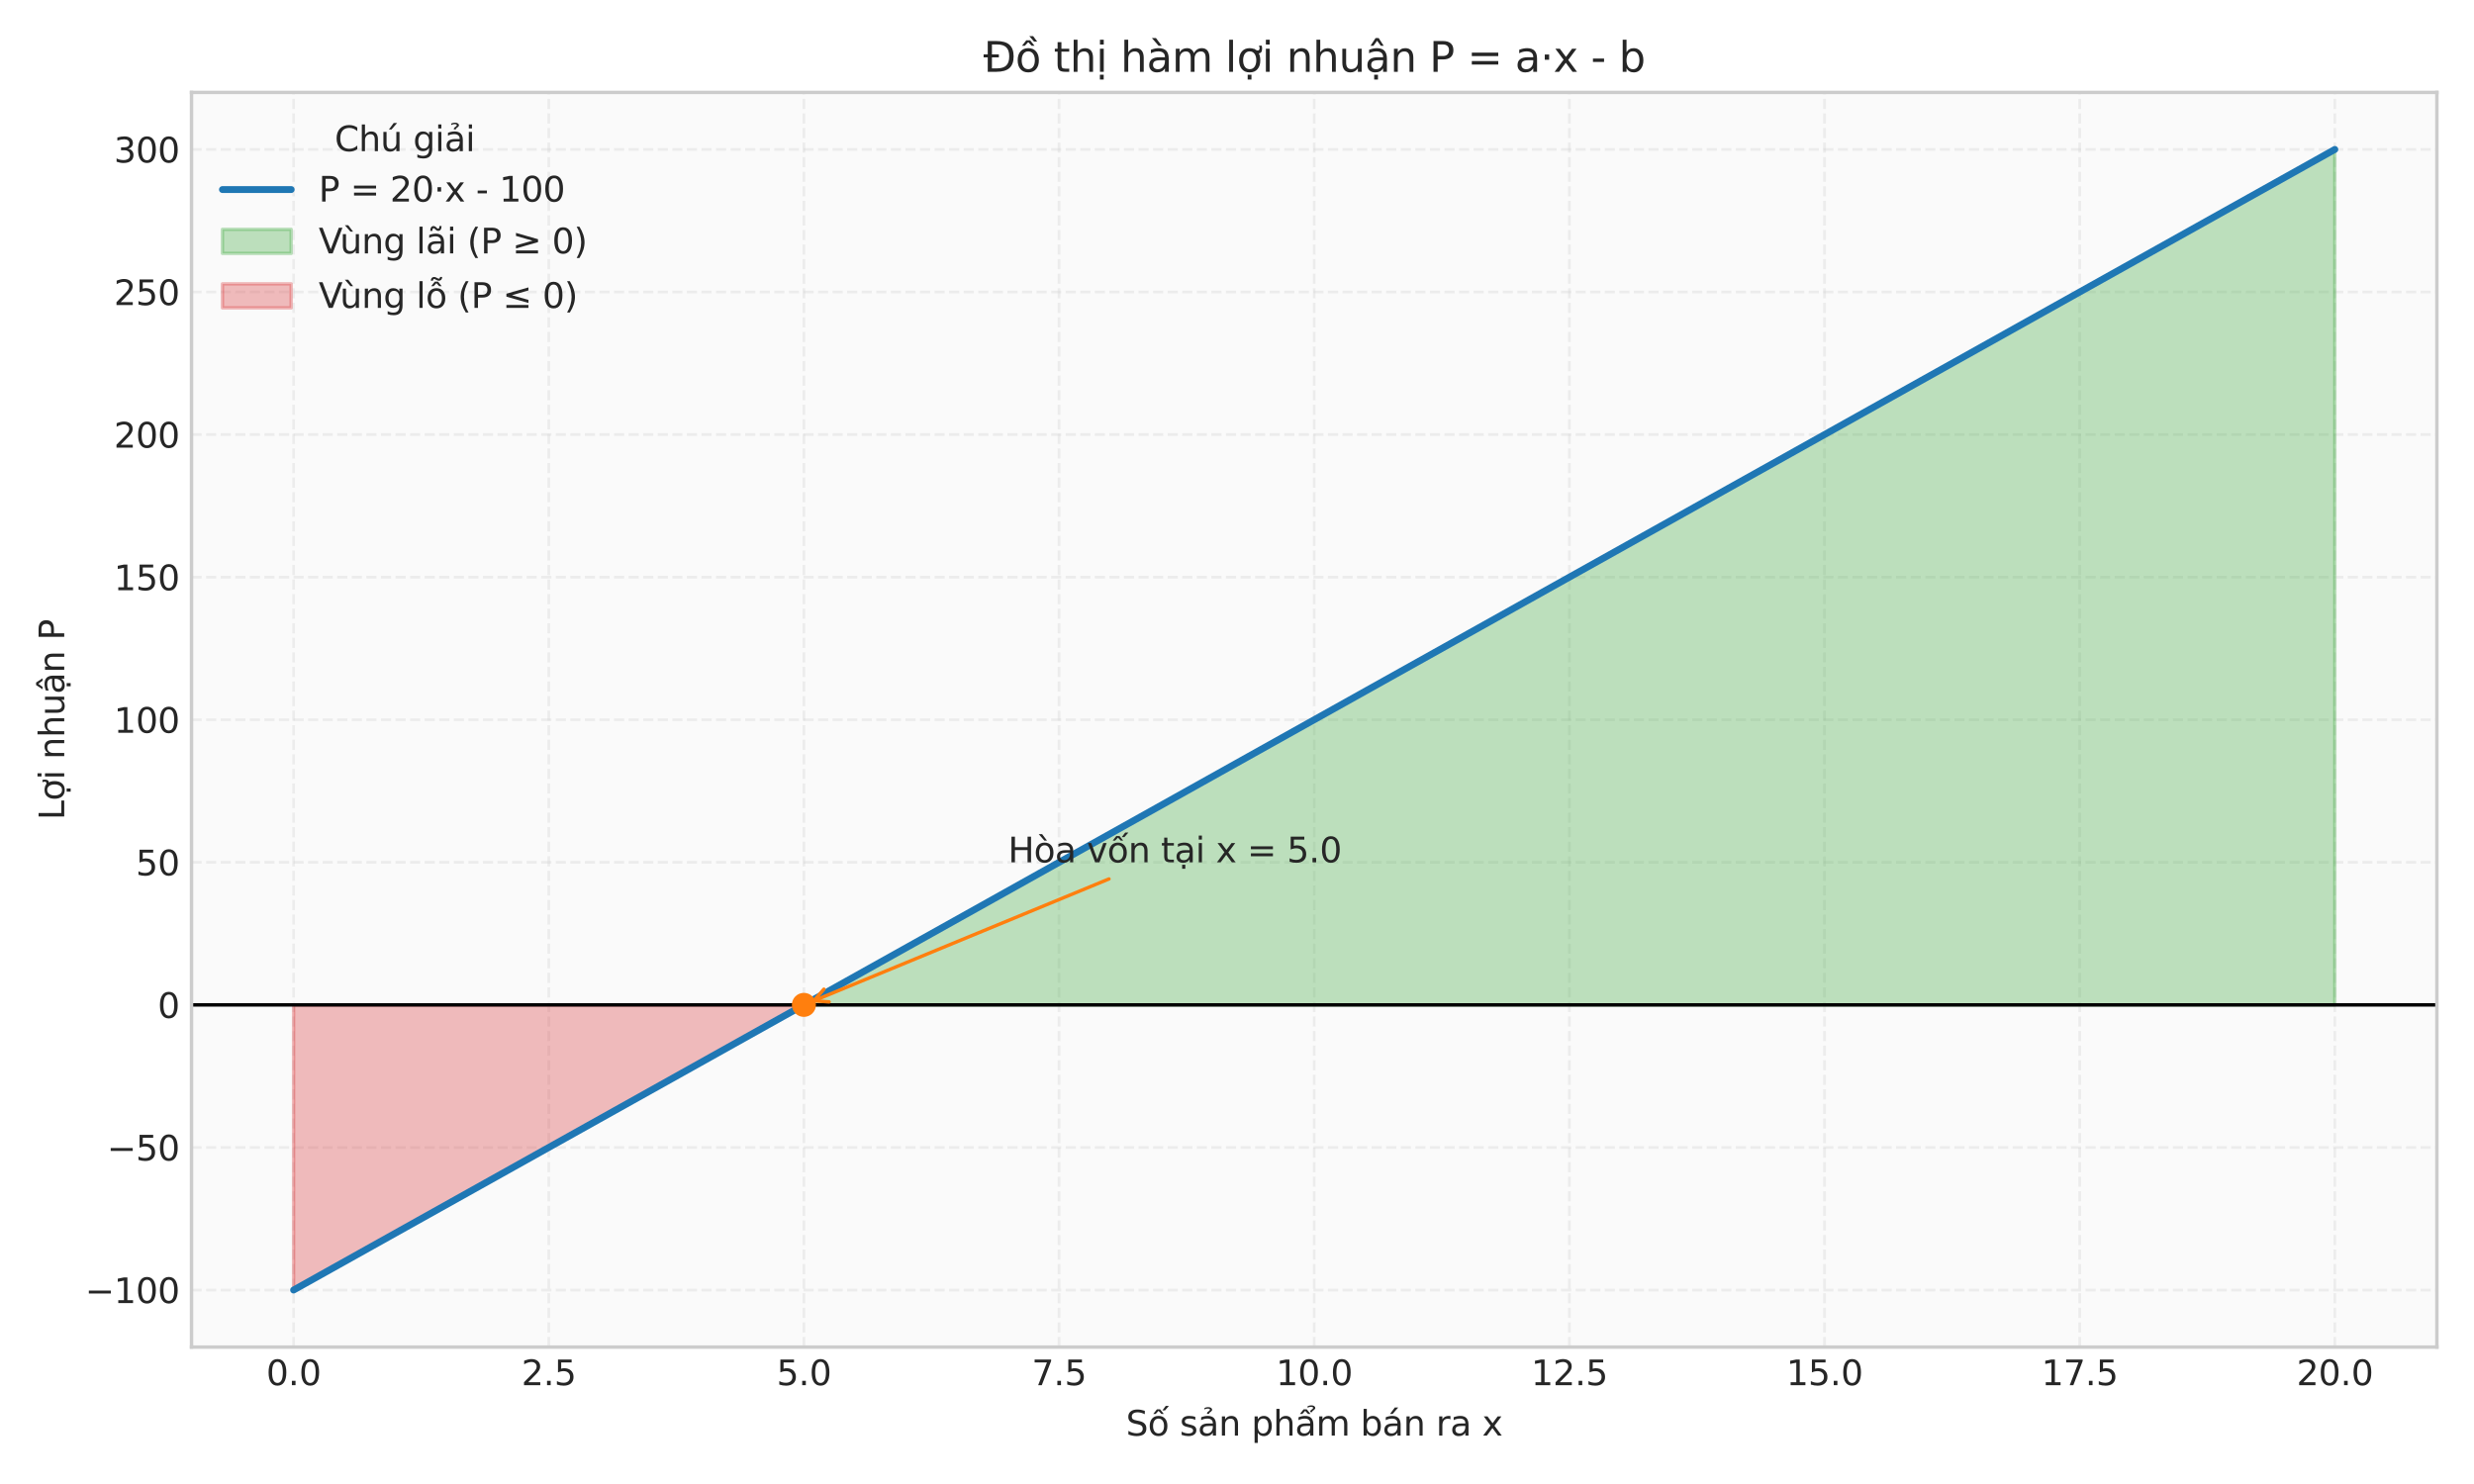 <?xml version="1.0" encoding="utf-8" standalone="no"?>
<!DOCTYPE svg PUBLIC "-//W3C//DTD SVG 1.1//EN"
  "http://www.w3.org/Graphics/SVG/1.1/DTD/svg11.dtd">
<svg xmlns:xlink="http://www.w3.org/1999/xlink" width="720pt" height="432pt" viewBox="0 0 720 432" xmlns="http://www.w3.org/2000/svg" version="1.1">
 <defs>
  <style type="text/css">*{stroke-linejoin: round; stroke-linecap: butt}</style>
 </defs>
 <g id="figure_1">
  <g id="patch_1">
   <path d="M 0 432 
L 720 432 
L 720 0 
L 0 0 
z
" style="fill: #ffffff"/>
  </g>
  <g id="axes_1">
   <g id="patch_2">
    <path d="M 55.74 392.134 
L 709.2 392.134 
L 709.2 26.902 
L 55.74 26.902 
z
" style="fill: #fafafa"/>
   </g>
   <g id="matplotlib.axis_1">
    <g id="xtick_1">
     <g id="line2d_1">
      <path d="M 85.443 392.134 
L 85.443 26.902 
" clip-path="url(#p1130c63f58)" style="fill: none; stroke-dasharray: 2.96,1.28; stroke-dashoffset: 0; stroke: #cccccc; stroke-opacity: 0.3; stroke-width: 0.8"/>
     </g>
     <g id="line2d_2"/>
     <g id="text_1">
      <!-- 0.0 -->
      <g style="fill: #262626" transform="translate(77.491 403.232) scale(0.1 -0.1)">
       <defs>
        <path id="DejaVuSans-30" d="M 2034 4250 
Q 1547 4250 1301 3770 
Q 1056 3291 1056 2328 
Q 1056 1369 1301 889 
Q 1547 409 2034 409 
Q 2525 409 2770 889 
Q 3016 1369 3016 2328 
Q 3016 3291 2770 3770 
Q 2525 4250 2034 4250 
z
M 2034 4750 
Q 2819 4750 3233 4129 
Q 3647 3509 3647 2328 
Q 3647 1150 3233 529 
Q 2819 -91 2034 -91 
Q 1250 -91 836 529 
Q 422 1150 422 2328 
Q 422 3509 836 4129 
Q 1250 4750 2034 4750 
z
" transform="scale(0.016)"/>
        <path id="DejaVuSans-2e" d="M 684 794 
L 1344 794 
L 1344 0 
L 684 0 
L 684 794 
z
" transform="scale(0.016)"/>
       </defs>
       <use xlink:href="#DejaVuSans-30"/>
       <use xlink:href="#DejaVuSans-2e" transform="translate(63.623 0)"/>
       <use xlink:href="#DejaVuSans-30" transform="translate(95.41 0)"/>
      </g>
     </g>
    </g>
    <g id="xtick_2">
     <g id="line2d_3">
      <path d="M 159.7 392.134 
L 159.7 26.902 
" clip-path="url(#p1130c63f58)" style="fill: none; stroke-dasharray: 2.96,1.28; stroke-dashoffset: 0; stroke: #cccccc; stroke-opacity: 0.3; stroke-width: 0.8"/>
     </g>
     <g id="line2d_4"/>
     <g id="text_2">
      <!-- 2.5 -->
      <g style="fill: #262626" transform="translate(151.748 403.232) scale(0.1 -0.1)">
       <defs>
        <path id="DejaVuSans-32" d="M 1228 531 
L 3431 531 
L 3431 0 
L 469 0 
L 469 531 
Q 828 903 1448 1529 
Q 2069 2156 2228 2338 
Q 2531 2678 2651 2914 
Q 2772 3150 2772 3378 
Q 2772 3750 2511 3984 
Q 2250 4219 1831 4219 
Q 1534 4219 1204 4116 
Q 875 4013 500 3803 
L 500 4441 
Q 881 4594 1212 4672 
Q 1544 4750 1819 4750 
Q 2544 4750 2975 4387 
Q 3406 4025 3406 3419 
Q 3406 3131 3298 2873 
Q 3191 2616 2906 2266 
Q 2828 2175 2409 1742 
Q 1991 1309 1228 531 
z
" transform="scale(0.016)"/>
        <path id="DejaVuSans-35" d="M 691 4666 
L 3169 4666 
L 3169 4134 
L 1269 4134 
L 1269 2991 
Q 1406 3038 1543 3061 
Q 1681 3084 1819 3084 
Q 2600 3084 3056 2656 
Q 3513 2228 3513 1497 
Q 3513 744 3044 326 
Q 2575 -91 1722 -91 
Q 1428 -91 1123 -41 
Q 819 9 494 109 
L 494 744 
Q 775 591 1075 516 
Q 1375 441 1709 441 
Q 2250 441 2565 725 
Q 2881 1009 2881 1497 
Q 2881 1984 2565 2268 
Q 2250 2553 1709 2553 
Q 1456 2553 1204 2497 
Q 953 2441 691 2322 
L 691 4666 
z
" transform="scale(0.016)"/>
       </defs>
       <use xlink:href="#DejaVuSans-32"/>
       <use xlink:href="#DejaVuSans-2e" transform="translate(63.623 0)"/>
       <use xlink:href="#DejaVuSans-35" transform="translate(95.41 0)"/>
      </g>
     </g>
    </g>
    <g id="xtick_3">
     <g id="line2d_5">
      <path d="M 233.956 392.134 
L 233.956 26.902 
" clip-path="url(#p1130c63f58)" style="fill: none; stroke-dasharray: 2.96,1.28; stroke-dashoffset: 0; stroke: #cccccc; stroke-opacity: 0.3; stroke-width: 0.8"/>
     </g>
     <g id="line2d_6"/>
     <g id="text_3">
      <!-- 5.0 -->
      <g style="fill: #262626" transform="translate(226.005 403.232) scale(0.1 -0.1)">
       <use xlink:href="#DejaVuSans-35"/>
       <use xlink:href="#DejaVuSans-2e" transform="translate(63.623 0)"/>
       <use xlink:href="#DejaVuSans-30" transform="translate(95.41 0)"/>
      </g>
     </g>
    </g>
    <g id="xtick_4">
     <g id="line2d_7">
      <path d="M 308.213 392.134 
L 308.213 26.902 
" clip-path="url(#p1130c63f58)" style="fill: none; stroke-dasharray: 2.96,1.28; stroke-dashoffset: 0; stroke: #cccccc; stroke-opacity: 0.3; stroke-width: 0.8"/>
     </g>
     <g id="line2d_8"/>
     <g id="text_4">
      <!-- 7.5 -->
      <g style="fill: #262626" transform="translate(300.262 403.232) scale(0.1 -0.1)">
       <defs>
        <path id="DejaVuSans-37" d="M 525 4666 
L 3525 4666 
L 3525 4397 
L 1831 0 
L 1172 0 
L 2766 4134 
L 525 4134 
L 525 4666 
z
" transform="scale(0.016)"/>
       </defs>
       <use xlink:href="#DejaVuSans-37"/>
       <use xlink:href="#DejaVuSans-2e" transform="translate(63.623 0)"/>
       <use xlink:href="#DejaVuSans-35" transform="translate(95.41 0)"/>
      </g>
     </g>
    </g>
    <g id="xtick_5">
     <g id="line2d_9">
      <path d="M 382.47 392.134 
L 382.47 26.902 
" clip-path="url(#p1130c63f58)" style="fill: none; stroke-dasharray: 2.96,1.28; stroke-dashoffset: 0; stroke: #cccccc; stroke-opacity: 0.3; stroke-width: 0.8"/>
     </g>
     <g id="line2d_10"/>
     <g id="text_5">
      <!-- 10.0 -->
      <g style="fill: #262626" transform="translate(371.337 403.232) scale(0.1 -0.1)">
       <defs>
        <path id="DejaVuSans-31" d="M 794 531 
L 1825 531 
L 1825 4091 
L 703 3866 
L 703 4441 
L 1819 4666 
L 2450 4666 
L 2450 531 
L 3481 531 
L 3481 0 
L 794 0 
L 794 531 
z
" transform="scale(0.016)"/>
       </defs>
       <use xlink:href="#DejaVuSans-31"/>
       <use xlink:href="#DejaVuSans-30" transform="translate(63.623 0)"/>
       <use xlink:href="#DejaVuSans-2e" transform="translate(127.246 0)"/>
       <use xlink:href="#DejaVuSans-30" transform="translate(159.033 0)"/>
      </g>
     </g>
    </g>
    <g id="xtick_6">
     <g id="line2d_11">
      <path d="M 456.727 392.134 
L 456.727 26.902 
" clip-path="url(#p1130c63f58)" style="fill: none; stroke-dasharray: 2.96,1.28; stroke-dashoffset: 0; stroke: #cccccc; stroke-opacity: 0.3; stroke-width: 0.8"/>
     </g>
     <g id="line2d_12"/>
     <g id="text_6">
      <!-- 12.5 -->
      <g style="fill: #262626" transform="translate(445.594 403.232) scale(0.1 -0.1)">
       <use xlink:href="#DejaVuSans-31"/>
       <use xlink:href="#DejaVuSans-32" transform="translate(63.623 0)"/>
       <use xlink:href="#DejaVuSans-2e" transform="translate(127.246 0)"/>
       <use xlink:href="#DejaVuSans-35" transform="translate(159.033 0)"/>
      </g>
     </g>
    </g>
    <g id="xtick_7">
     <g id="line2d_13">
      <path d="M 530.984 392.134 
L 530.984 26.902 
" clip-path="url(#p1130c63f58)" style="fill: none; stroke-dasharray: 2.96,1.28; stroke-dashoffset: 0; stroke: #cccccc; stroke-opacity: 0.3; stroke-width: 0.8"/>
     </g>
     <g id="line2d_14"/>
     <g id="text_7">
      <!-- 15.0 -->
      <g style="fill: #262626" transform="translate(519.851 403.232) scale(0.1 -0.1)">
       <use xlink:href="#DejaVuSans-31"/>
       <use xlink:href="#DejaVuSans-35" transform="translate(63.623 0)"/>
       <use xlink:href="#DejaVuSans-2e" transform="translate(127.246 0)"/>
       <use xlink:href="#DejaVuSans-30" transform="translate(159.033 0)"/>
      </g>
     </g>
    </g>
    <g id="xtick_8">
     <g id="line2d_15">
      <path d="M 605.24 392.134 
L 605.24 26.902 
" clip-path="url(#p1130c63f58)" style="fill: none; stroke-dasharray: 2.96,1.28; stroke-dashoffset: 0; stroke: #cccccc; stroke-opacity: 0.3; stroke-width: 0.8"/>
     </g>
     <g id="line2d_16"/>
     <g id="text_8">
      <!-- 17.5 -->
      <g style="fill: #262626" transform="translate(594.108 403.232) scale(0.1 -0.1)">
       <use xlink:href="#DejaVuSans-31"/>
       <use xlink:href="#DejaVuSans-37" transform="translate(63.623 0)"/>
       <use xlink:href="#DejaVuSans-2e" transform="translate(127.246 0)"/>
       <use xlink:href="#DejaVuSans-35" transform="translate(159.033 0)"/>
      </g>
     </g>
    </g>
    <g id="xtick_9">
     <g id="line2d_17">
      <path d="M 679.497 392.134 
L 679.497 26.902 
" clip-path="url(#p1130c63f58)" style="fill: none; stroke-dasharray: 2.96,1.28; stroke-dashoffset: 0; stroke: #cccccc; stroke-opacity: 0.3; stroke-width: 0.8"/>
     </g>
     <g id="line2d_18"/>
     <g id="text_9">
      <!-- 20.0 -->
      <g style="fill: #262626" transform="translate(668.364 403.232) scale(0.1 -0.1)">
       <use xlink:href="#DejaVuSans-32"/>
       <use xlink:href="#DejaVuSans-30" transform="translate(63.623 0)"/>
       <use xlink:href="#DejaVuSans-2e" transform="translate(127.246 0)"/>
       <use xlink:href="#DejaVuSans-30" transform="translate(159.033 0)"/>
      </g>
     </g>
    </g>
    <g id="text_10">
     <!-- Số sản phẩm bán ra x -->
     <g style="fill: #262626" transform="translate(327.69 417.912) scale(0.1 -0.1)">
      <defs>
       <path id="DejaVuSans-53" d="M 3425 4513 
L 3425 3897 
Q 3066 4069 2747 4153 
Q 2428 4238 2131 4238 
Q 1616 4238 1336 4038 
Q 1056 3838 1056 3469 
Q 1056 3159 1242 3001 
Q 1428 2844 1947 2747 
L 2328 2669 
Q 3034 2534 3370 2195 
Q 3706 1856 3706 1288 
Q 3706 609 3251 259 
Q 2797 -91 1919 -91 
Q 1588 -91 1214 -16 
Q 841 59 441 206 
L 441 856 
Q 825 641 1194 531 
Q 1563 422 1919 422 
Q 2459 422 2753 634 
Q 3047 847 3047 1241 
Q 3047 1584 2836 1778 
Q 2625 1972 2144 2069 
L 1759 2144 
Q 1053 2284 737 2584 
Q 422 2884 422 3419 
Q 422 4038 858 4394 
Q 1294 4750 2059 4750 
Q 2388 4750 2728 4690 
Q 3069 4631 3425 4513 
z
" transform="scale(0.016)"/>
       <path id="DejaVuSans-1ed1" d="M 1658 4775 
L 2246 4775 
L 2905 3944 
L 2471 3944 
L 1952 4500 
L 1433 3944 
L 999 3944 
L 1658 4775 
z
M 3268 5409 
L 3846 5409 
L 3134 4584 
L 2655 4584 
L 3268 5409 
z
M 1959 3097 
Q 1497 3097 1228 2736 
Q 959 2375 959 1747 
Q 959 1119 1226 758 
Q 1494 397 1959 397 
Q 2419 397 2687 759 
Q 2956 1122 2956 1747 
Q 2956 2369 2687 2733 
Q 2419 3097 1959 3097 
z
M 1959 3584 
Q 2709 3584 3137 3096 
Q 3566 2609 3566 1747 
Q 3566 888 3137 398 
Q 2709 -91 1959 -91 
Q 1206 -91 779 398 
Q 353 888 353 1747 
Q 353 2609 779 3096 
Q 1206 3584 1959 3584 
z
" transform="scale(0.016)"/>
       <path id="DejaVuSans-20" transform="scale(0.016)"/>
       <path id="DejaVuSans-73" d="M 2834 3397 
L 2834 2853 
Q 2591 2978 2328 3040 
Q 2066 3103 1784 3103 
Q 1356 3103 1142 2972 
Q 928 2841 928 2578 
Q 928 2378 1081 2264 
Q 1234 2150 1697 2047 
L 1894 2003 
Q 2506 1872 2764 1633 
Q 3022 1394 3022 966 
Q 3022 478 2636 193 
Q 2250 -91 1575 -91 
Q 1294 -91 989 -36 
Q 684 19 347 128 
L 347 722 
Q 666 556 975 473 
Q 1284 391 1588 391 
Q 1994 391 2212 530 
Q 2431 669 2431 922 
Q 2431 1156 2273 1281 
Q 2116 1406 1581 1522 
L 1381 1569 
Q 847 1681 609 1914 
Q 372 2147 372 2553 
Q 372 3047 722 3315 
Q 1072 3584 1716 3584 
Q 2034 3584 2315 3537 
Q 2597 3491 2834 3397 
z
" transform="scale(0.016)"/>
       <path id="DejaVuSans-1ea3" d="M 2194 1759 
Q 1497 1759 1228 1600 
Q 959 1441 959 1056 
Q 959 750 1161 570 
Q 1363 391 1709 391 
Q 2188 391 2477 730 
Q 2766 1069 2766 1631 
L 2766 1759 
L 2194 1759 
z
M 3341 1997 
L 3341 0 
L 2766 0 
L 2766 531 
Q 2569 213 2275 61 
Q 1981 -91 1556 -91 
Q 1019 -91 701 211 
Q 384 513 384 1019 
Q 384 1609 779 1909 
Q 1175 2209 1959 2209 
L 2766 2209 
L 2766 2266 
Q 2766 2663 2505 2880 
Q 2244 3097 1772 3097 
Q 1472 3097 1187 3025 
Q 903 2953 641 2809 
L 641 3341 
Q 956 3463 1253 3523 
Q 1550 3584 1831 3584 
Q 2591 3584 2966 3190 
Q 3341 2797 3341 1997 
z
M 1236 5025 
Q 1586 5184 1914 5184 
Q 2239 5184 2437 5051 
Q 2636 4919 2636 4709 
Q 2636 4519 2361 4316 
L 2223 4216 
Q 2114 4134 2102 4106 
Q 2080 4056 2080 3956 
L 1708 3956 
L 1708 3994 
Q 1708 4119 1755 4203 
Q 1802 4288 1961 4403 
L 2102 4509 
Q 2245 4616 2245 4741 
Q 2245 4806 2148 4862 
Q 2052 4919 1830 4919 
Q 1548 4919 1236 4756 
L 1236 5025 
z
" transform="scale(0.016)"/>
       <path id="DejaVuSans-6e" d="M 3513 2113 
L 3513 0 
L 2938 0 
L 2938 2094 
Q 2938 2591 2744 2837 
Q 2550 3084 2163 3084 
Q 1697 3084 1428 2787 
Q 1159 2491 1159 1978 
L 1159 0 
L 581 0 
L 581 3500 
L 1159 3500 
L 1159 2956 
Q 1366 3272 1645 3428 
Q 1925 3584 2291 3584 
Q 2894 3584 3203 3211 
Q 3513 2838 3513 2113 
z
" transform="scale(0.016)"/>
       <path id="DejaVuSans-70" d="M 1159 525 
L 1159 -1331 
L 581 -1331 
L 581 3500 
L 1159 3500 
L 1159 2969 
Q 1341 3281 1617 3432 
Q 1894 3584 2278 3584 
Q 2916 3584 3314 3078 
Q 3713 2572 3713 1747 
Q 3713 922 3314 415 
Q 2916 -91 2278 -91 
Q 1894 -91 1617 61 
Q 1341 213 1159 525 
z
M 3116 1747 
Q 3116 2381 2855 2742 
Q 2594 3103 2138 3103 
Q 1681 3103 1420 2742 
Q 1159 2381 1159 1747 
Q 1159 1113 1420 752 
Q 1681 391 2138 391 
Q 2594 391 2855 752 
Q 3116 1113 3116 1747 
z
" transform="scale(0.016)"/>
       <path id="DejaVuSans-68" d="M 3513 2113 
L 3513 0 
L 2938 0 
L 2938 2094 
Q 2938 2591 2744 2837 
Q 2550 3084 2163 3084 
Q 1697 3084 1428 2787 
Q 1159 2491 1159 1978 
L 1159 0 
L 581 0 
L 581 4863 
L 1159 4863 
L 1159 2956 
Q 1366 3272 1645 3428 
Q 1925 3584 2291 3584 
Q 2894 3584 3203 3211 
Q 3513 2838 3513 2113 
z
" transform="scale(0.016)"/>
       <path id="DejaVuSans-1ea9" d="M 2292 5345 
Q 2642 5504 2970 5504 
Q 3295 5504 3493 5371 
Q 3692 5239 3692 5029 
Q 3692 4839 3417 4636 
L 3279 4536 
Q 3170 4454 3158 4426 
Q 3136 4376 3136 4276 
L 2764 4276 
L 2764 4314 
Q 2764 4439 2811 4523 
Q 2858 4608 3017 4723 
L 3158 4829 
Q 3301 4936 3301 5061 
Q 3301 5126 3204 5182 
Q 3108 5239 2886 5239 
Q 2604 5239 2292 5076 
L 2292 5345 
z
M 1562 4775 
L 2150 4775 
L 2809 3944 
L 2375 3944 
L 1856 4500 
L 1337 3944 
L 903 3944 
L 1562 4775 
z
M 2194 1759 
Q 1497 1759 1228 1600 
Q 959 1441 959 1056 
Q 959 750 1161 570 
Q 1363 391 1709 391 
Q 2188 391 2477 730 
Q 2766 1069 2766 1631 
L 2766 1759 
L 2194 1759 
z
M 3341 1997 
L 3341 0 
L 2766 0 
L 2766 531 
Q 2569 213 2275 61 
Q 1981 -91 1556 -91 
Q 1019 -91 701 211 
Q 384 513 384 1019 
Q 384 1609 779 1909 
Q 1175 2209 1959 2209 
L 2766 2209 
L 2766 2266 
Q 2766 2663 2505 2880 
Q 2244 3097 1772 3097 
Q 1472 3097 1187 3025 
Q 903 2953 641 2809 
L 641 3341 
Q 956 3463 1253 3523 
Q 1550 3584 1831 3584 
Q 2591 3584 2966 3190 
Q 3341 2797 3341 1997 
z
" transform="scale(0.016)"/>
       <path id="DejaVuSans-6d" d="M 3328 2828 
Q 3544 3216 3844 3400 
Q 4144 3584 4550 3584 
Q 5097 3584 5394 3201 
Q 5691 2819 5691 2113 
L 5691 0 
L 5113 0 
L 5113 2094 
Q 5113 2597 4934 2840 
Q 4756 3084 4391 3084 
Q 3944 3084 3684 2787 
Q 3425 2491 3425 1978 
L 3425 0 
L 2847 0 
L 2847 2094 
Q 2847 2600 2669 2842 
Q 2491 3084 2119 3084 
Q 1678 3084 1418 2786 
Q 1159 2488 1159 1978 
L 1159 0 
L 581 0 
L 581 3500 
L 1159 3500 
L 1159 2956 
Q 1356 3278 1631 3431 
Q 1906 3584 2284 3584 
Q 2666 3584 2933 3390 
Q 3200 3197 3328 2828 
z
" transform="scale(0.016)"/>
       <path id="DejaVuSans-62" d="M 3116 1747 
Q 3116 2381 2855 2742 
Q 2594 3103 2138 3103 
Q 1681 3103 1420 2742 
Q 1159 2381 1159 1747 
Q 1159 1113 1420 752 
Q 1681 391 2138 391 
Q 2594 391 2855 752 
Q 3116 1113 3116 1747 
z
M 1159 2969 
Q 1341 3281 1617 3432 
Q 1894 3584 2278 3584 
Q 2916 3584 3314 3078 
Q 3713 2572 3713 1747 
Q 3713 922 3314 415 
Q 2916 -91 2278 -91 
Q 1894 -91 1617 61 
Q 1341 213 1159 525 
L 1159 0 
L 581 0 
L 581 4863 
L 1159 4863 
L 1159 2969 
z
" transform="scale(0.016)"/>
       <path id="DejaVuSans-e1" d="M 2194 1759 
Q 1497 1759 1228 1600 
Q 959 1441 959 1056 
Q 959 750 1161 570 
Q 1363 391 1709 391 
Q 2188 391 2477 730 
Q 2766 1069 2766 1631 
L 2766 1759 
L 2194 1759 
z
M 3341 1997 
L 3341 0 
L 2766 0 
L 2766 531 
Q 2569 213 2275 61 
Q 1981 -91 1556 -91 
Q 1019 -91 701 211 
Q 384 513 384 1019 
Q 384 1609 779 1909 
Q 1175 2209 1959 2209 
L 2766 2209 
L 2766 2266 
Q 2766 2663 2505 2880 
Q 2244 3097 1772 3097 
Q 1472 3097 1187 3025 
Q 903 2953 641 2809 
L 641 3341 
Q 956 3463 1253 3523 
Q 1550 3584 1831 3584 
Q 2591 3584 2966 3190 
Q 3341 2797 3341 1997 
z
M 2290 5119 
L 2912 5119 
L 1894 3944 
L 1415 3944 
L 2290 5119 
z
" transform="scale(0.016)"/>
       <path id="DejaVuSans-72" d="M 2631 2963 
Q 2534 3019 2420 3045 
Q 2306 3072 2169 3072 
Q 1681 3072 1420 2755 
Q 1159 2438 1159 1844 
L 1159 0 
L 581 0 
L 581 3500 
L 1159 3500 
L 1159 2956 
Q 1341 3275 1631 3429 
Q 1922 3584 2338 3584 
Q 2397 3584 2469 3576 
Q 2541 3569 2628 3553 
L 2631 2963 
z
" transform="scale(0.016)"/>
       <path id="DejaVuSans-61" d="M 2194 1759 
Q 1497 1759 1228 1600 
Q 959 1441 959 1056 
Q 959 750 1161 570 
Q 1363 391 1709 391 
Q 2188 391 2477 730 
Q 2766 1069 2766 1631 
L 2766 1759 
L 2194 1759 
z
M 3341 1997 
L 3341 0 
L 2766 0 
L 2766 531 
Q 2569 213 2275 61 
Q 1981 -91 1556 -91 
Q 1019 -91 701 211 
Q 384 513 384 1019 
Q 384 1609 779 1909 
Q 1175 2209 1959 2209 
L 2766 2209 
L 2766 2266 
Q 2766 2663 2505 2880 
Q 2244 3097 1772 3097 
Q 1472 3097 1187 3025 
Q 903 2953 641 2809 
L 641 3341 
Q 956 3463 1253 3523 
Q 1550 3584 1831 3584 
Q 2591 3584 2966 3190 
Q 3341 2797 3341 1997 
z
" transform="scale(0.016)"/>
       <path id="DejaVuSans-78" d="M 3513 3500 
L 2247 1797 
L 3578 0 
L 2900 0 
L 1881 1375 
L 863 0 
L 184 0 
L 1544 1831 
L 300 3500 
L 978 3500 
L 1906 2253 
L 2834 3500 
L 3513 3500 
z
" transform="scale(0.016)"/>
      </defs>
      <use xlink:href="#DejaVuSans-53"/>
      <use xlink:href="#DejaVuSans-1ed1" transform="translate(63.477 0)"/>
      <use xlink:href="#DejaVuSans-20" transform="translate(124.658 0)"/>
      <use xlink:href="#DejaVuSans-73" transform="translate(156.445 0)"/>
      <use xlink:href="#DejaVuSans-1ea3" transform="translate(208.545 0)"/>
      <use xlink:href="#DejaVuSans-6e" transform="translate(269.824 0)"/>
      <use xlink:href="#DejaVuSans-20" transform="translate(333.203 0)"/>
      <use xlink:href="#DejaVuSans-70" transform="translate(364.99 0)"/>
      <use xlink:href="#DejaVuSans-68" transform="translate(428.467 0)"/>
      <use xlink:href="#DejaVuSans-1ea9" transform="translate(491.846 0)"/>
      <use xlink:href="#DejaVuSans-6d" transform="translate(553.125 0)"/>
      <use xlink:href="#DejaVuSans-20" transform="translate(650.537 0)"/>
      <use xlink:href="#DejaVuSans-62" transform="translate(682.324 0)"/>
      <use xlink:href="#DejaVuSans-e1" transform="translate(745.801 0)"/>
      <use xlink:href="#DejaVuSans-6e" transform="translate(807.08 0)"/>
      <use xlink:href="#DejaVuSans-20" transform="translate(870.459 0)"/>
      <use xlink:href="#DejaVuSans-72" transform="translate(902.246 0)"/>
      <use xlink:href="#DejaVuSans-61" transform="translate(943.359 0)"/>
      <use xlink:href="#DejaVuSans-20" transform="translate(1004.639 0)"/>
      <use xlink:href="#DejaVuSans-78" transform="translate(1036.426 0)"/>
     </g>
    </g>
   </g>
   <g id="matplotlib.axis_2">
    <g id="ytick_1">
     <g id="line2d_19">
      <path d="M 55.74 375.532 
L 709.2 375.532 
" clip-path="url(#p1130c63f58)" style="fill: none; stroke-dasharray: 2.96,1.28; stroke-dashoffset: 0; stroke: #cccccc; stroke-opacity: 0.3; stroke-width: 0.8"/>
     </g>
     <g id="line2d_20"/>
     <g id="text_11">
      <!-- −100 -->
      <g style="fill: #262626" transform="translate(24.773 379.332) scale(0.1 -0.1)">
       <defs>
        <path id="DejaVuSans-2212" d="M 678 2272 
L 4684 2272 
L 4684 1741 
L 678 1741 
L 678 2272 
z
" transform="scale(0.016)"/>
       </defs>
       <use xlink:href="#DejaVuSans-2212"/>
       <use xlink:href="#DejaVuSans-31" transform="translate(83.789 0)"/>
       <use xlink:href="#DejaVuSans-30" transform="translate(147.412 0)"/>
       <use xlink:href="#DejaVuSans-30" transform="translate(211.035 0)"/>
      </g>
     </g>
    </g>
    <g id="ytick_2">
     <g id="line2d_21">
      <path d="M 55.74 334.029 
L 709.2 334.029 
" clip-path="url(#p1130c63f58)" style="fill: none; stroke-dasharray: 2.96,1.28; stroke-dashoffset: 0; stroke: #cccccc; stroke-opacity: 0.3; stroke-width: 0.8"/>
     </g>
     <g id="line2d_22"/>
     <g id="text_12">
      <!-- −50 -->
      <g style="fill: #262626" transform="translate(31.135 337.828) scale(0.1 -0.1)">
       <use xlink:href="#DejaVuSans-2212"/>
       <use xlink:href="#DejaVuSans-35" transform="translate(83.789 0)"/>
       <use xlink:href="#DejaVuSans-30" transform="translate(147.412 0)"/>
      </g>
     </g>
    </g>
    <g id="ytick_3">
     <g id="line2d_23">
      <path d="M 55.74 292.525 
L 709.2 292.525 
" clip-path="url(#p1130c63f58)" style="fill: none; stroke-dasharray: 2.96,1.28; stroke-dashoffset: 0; stroke: #cccccc; stroke-opacity: 0.3; stroke-width: 0.8"/>
     </g>
     <g id="line2d_24"/>
     <g id="text_13">
      <!-- 0 -->
      <g style="fill: #262626" transform="translate(45.877 296.324) scale(0.1 -0.1)">
       <use xlink:href="#DejaVuSans-30"/>
      </g>
     </g>
    </g>
    <g id="ytick_4">
     <g id="line2d_25">
      <path d="M 55.74 251.022 
L 709.2 251.022 
" clip-path="url(#p1130c63f58)" style="fill: none; stroke-dasharray: 2.96,1.28; stroke-dashoffset: 0; stroke: #cccccc; stroke-opacity: 0.3; stroke-width: 0.8"/>
     </g>
     <g id="line2d_26"/>
     <g id="text_14">
      <!-- 50 -->
      <g style="fill: #262626" transform="translate(39.515 254.821) scale(0.1 -0.1)">
       <use xlink:href="#DejaVuSans-35"/>
       <use xlink:href="#DejaVuSans-30" transform="translate(63.623 0)"/>
      </g>
     </g>
    </g>
    <g id="ytick_5">
     <g id="line2d_27">
      <path d="M 55.74 209.518 
L 709.2 209.518 
" clip-path="url(#p1130c63f58)" style="fill: none; stroke-dasharray: 2.96,1.28; stroke-dashoffset: 0; stroke: #cccccc; stroke-opacity: 0.3; stroke-width: 0.8"/>
     </g>
     <g id="line2d_28"/>
     <g id="text_15">
      <!-- 100 -->
      <g style="fill: #262626" transform="translate(33.153 213.317) scale(0.1 -0.1)">
       <use xlink:href="#DejaVuSans-31"/>
       <use xlink:href="#DejaVuSans-30" transform="translate(63.623 0)"/>
       <use xlink:href="#DejaVuSans-30" transform="translate(127.246 0)"/>
      </g>
     </g>
    </g>
    <g id="ytick_6">
     <g id="line2d_29">
      <path d="M 55.74 168.015 
L 709.2 168.015 
" clip-path="url(#p1130c63f58)" style="fill: none; stroke-dasharray: 2.96,1.28; stroke-dashoffset: 0; stroke: #cccccc; stroke-opacity: 0.3; stroke-width: 0.8"/>
     </g>
     <g id="line2d_30"/>
     <g id="text_16">
      <!-- 150 -->
      <g style="fill: #262626" transform="translate(33.153 171.814) scale(0.1 -0.1)">
       <use xlink:href="#DejaVuSans-31"/>
       <use xlink:href="#DejaVuSans-35" transform="translate(63.623 0)"/>
       <use xlink:href="#DejaVuSans-30" transform="translate(127.246 0)"/>
      </g>
     </g>
    </g>
    <g id="ytick_7">
     <g id="line2d_31">
      <path d="M 55.74 126.511 
L 709.2 126.511 
" clip-path="url(#p1130c63f58)" style="fill: none; stroke-dasharray: 2.96,1.28; stroke-dashoffset: 0; stroke: #cccccc; stroke-opacity: 0.3; stroke-width: 0.8"/>
     </g>
     <g id="line2d_32"/>
     <g id="text_17">
      <!-- 200 -->
      <g style="fill: #262626" transform="translate(33.153 130.31) scale(0.1 -0.1)">
       <use xlink:href="#DejaVuSans-32"/>
       <use xlink:href="#DejaVuSans-30" transform="translate(63.623 0)"/>
       <use xlink:href="#DejaVuSans-30" transform="translate(127.246 0)"/>
      </g>
     </g>
    </g>
    <g id="ytick_8">
     <g id="line2d_33">
      <path d="M 55.74 85.007 
L 709.2 85.007 
" clip-path="url(#p1130c63f58)" style="fill: none; stroke-dasharray: 2.96,1.28; stroke-dashoffset: 0; stroke: #cccccc; stroke-opacity: 0.3; stroke-width: 0.8"/>
     </g>
     <g id="line2d_34"/>
     <g id="text_18">
      <!-- 250 -->
      <g style="fill: #262626" transform="translate(33.153 88.807) scale(0.1 -0.1)">
       <use xlink:href="#DejaVuSans-32"/>
       <use xlink:href="#DejaVuSans-35" transform="translate(63.623 0)"/>
       <use xlink:href="#DejaVuSans-30" transform="translate(127.246 0)"/>
      </g>
     </g>
    </g>
    <g id="ytick_9">
     <g id="line2d_35">
      <path d="M 55.74 43.504 
L 709.2 43.504 
" clip-path="url(#p1130c63f58)" style="fill: none; stroke-dasharray: 2.96,1.28; stroke-dashoffset: 0; stroke: #cccccc; stroke-opacity: 0.3; stroke-width: 0.8"/>
     </g>
     <g id="line2d_36"/>
     <g id="text_19">
      <!-- 300 -->
      <g style="fill: #262626" transform="translate(33.153 47.303) scale(0.1 -0.1)">
       <defs>
        <path id="DejaVuSans-33" d="M 2597 2516 
Q 3050 2419 3304 2112 
Q 3559 1806 3559 1356 
Q 3559 666 3084 287 
Q 2609 -91 1734 -91 
Q 1441 -91 1130 -33 
Q 819 25 488 141 
L 488 750 
Q 750 597 1062 519 
Q 1375 441 1716 441 
Q 2309 441 2620 675 
Q 2931 909 2931 1356 
Q 2931 1769 2642 2001 
Q 2353 2234 1838 2234 
L 1294 2234 
L 1294 2753 
L 1863 2753 
Q 2328 2753 2575 2939 
Q 2822 3125 2822 3475 
Q 2822 3834 2567 4026 
Q 2313 4219 1838 4219 
Q 1578 4219 1281 4162 
Q 984 4106 628 3988 
L 628 4550 
Q 988 4650 1302 4700 
Q 1616 4750 1894 4750 
Q 2613 4750 3031 4423 
Q 3450 4097 3450 3541 
Q 3450 3153 3228 2886 
Q 3006 2619 2597 2516 
z
" transform="scale(0.016)"/>
       </defs>
       <use xlink:href="#DejaVuSans-33"/>
       <use xlink:href="#DejaVuSans-30" transform="translate(63.623 0)"/>
       <use xlink:href="#DejaVuSans-30" transform="translate(127.246 0)"/>
      </g>
     </g>
    </g>
    <g id="text_20">
     <!-- Lợi nhuận P -->
     <g style="fill: #262626" transform="translate(18.693 238.685) rotate(-90) scale(0.1 -0.1)">
      <defs>
       <path id="DejaVuSans-4c" d="M 628 4666 
L 1259 4666 
L 1259 531 
L 3531 531 
L 3531 0 
L 628 0 
L 628 4666 
z
" transform="scale(0.016)"/>
       <path id="DejaVuSans-1ee3" d="M 2622 3136 
L 2622 3508 
Q 2813 3367 2950 3300 
Q 3088 3233 3185 3233 
Q 3328 3233 3400 3319 
Q 3472 3405 3472 3573 
Q 3472 3673 3448 3770 
Q 3425 3867 3378 3964 
L 3794 3964 
Q 3825 3845 3840 3739 
Q 3856 3633 3856 3539 
Q 3856 3158 3720 2978 
Q 3585 2798 3294 2798 
Q 3144 2798 2980 2881 
Q 2816 2964 2622 3136 
z
M 1975 3097 
Q 1513 3097 1244 2736 
Q 975 2375 975 1747 
Q 975 1119 1242 758 
Q 1510 397 1975 397 
Q 2435 397 2703 759 
Q 2972 1122 2972 1747 
Q 2972 2369 2703 2733 
Q 2435 3097 1975 3097 
z
M 1975 3584 
Q 2725 3584 3153 3096 
Q 3582 2609 3582 1747 
Q 3582 888 3153 398 
Q 2725 -91 1975 -91 
Q 1222 -91 795 398 
Q 369 888 369 1747 
Q 369 2609 795 3096 
Q 1222 3584 1975 3584 
z
M 1666 -441 
L 2241 -441 
L 2241 -1172 
L 1666 -1172 
L 1666 -441 
z
" transform="scale(0.016)"/>
       <path id="DejaVuSans-69" d="M 603 3500 
L 1178 3500 
L 1178 0 
L 603 0 
L 603 3500 
z
M 603 4863 
L 1178 4863 
L 1178 4134 
L 603 4134 
L 603 4863 
z
" transform="scale(0.016)"/>
       <path id="DejaVuSans-75" d="M 544 1381 
L 544 3500 
L 1119 3500 
L 1119 1403 
Q 1119 906 1312 657 
Q 1506 409 1894 409 
Q 2359 409 2629 706 
Q 2900 1003 2900 1516 
L 2900 3500 
L 3475 3500 
L 3475 0 
L 2900 0 
L 2900 538 
Q 2691 219 2414 64 
Q 2138 -91 1772 -91 
Q 1169 -91 856 284 
Q 544 659 544 1381 
z
M 1991 3584 
L 1991 3584 
z
" transform="scale(0.016)"/>
       <path id="DejaVuSans-1ead" d="M 2194 1759 
Q 1497 1759 1228 1600 
Q 959 1441 959 1056 
Q 959 750 1161 570 
Q 1363 391 1709 391 
Q 2188 391 2477 730 
Q 2766 1069 2766 1631 
L 2766 1759 
L 2194 1759 
z
M 3341 1997 
L 3341 0 
L 2766 0 
L 2766 531 
Q 2569 213 2275 61 
Q 1981 -91 1556 -91 
Q 1019 -91 701 211 
Q 384 513 384 1019 
Q 384 1609 779 1909 
Q 1175 2209 1959 2209 
L 2766 2209 
L 2766 2266 
Q 2766 2663 2505 2880 
Q 2244 3097 1772 3097 
Q 1472 3097 1187 3025 
Q 903 2953 641 2809 
L 641 3341 
Q 956 3463 1253 3523 
Q 1550 3584 1831 3584 
Q 2591 3584 2966 3190 
Q 3341 2797 3341 1997 
z
M 1625 5119 
L 2087 5119 
L 2853 3944 
L 2419 3944 
L 1856 4709 
L 1294 3944 
L 859 3944 
L 1625 5119 
z
M 1410 -441 
L 1985 -441 
L 1985 -1172 
L 1410 -1172 
L 1410 -441 
z
" transform="scale(0.016)"/>
       <path id="DejaVuSans-50" d="M 1259 4147 
L 1259 2394 
L 2053 2394 
Q 2494 2394 2734 2622 
Q 2975 2850 2975 3272 
Q 2975 3691 2734 3919 
Q 2494 4147 2053 4147 
L 1259 4147 
z
M 628 4666 
L 2053 4666 
Q 2838 4666 3239 4311 
Q 3641 3956 3641 3272 
Q 3641 2581 3239 2228 
Q 2838 1875 2053 1875 
L 1259 1875 
L 1259 0 
L 628 0 
L 628 4666 
z
" transform="scale(0.016)"/>
      </defs>
      <use xlink:href="#DejaVuSans-4c"/>
      <use xlink:href="#DejaVuSans-1ee3" transform="translate(55.713 0)"/>
      <use xlink:href="#DejaVuSans-69" transform="translate(116.895 0)"/>
      <use xlink:href="#DejaVuSans-20" transform="translate(144.678 0)"/>
      <use xlink:href="#DejaVuSans-6e" transform="translate(176.465 0)"/>
      <use xlink:href="#DejaVuSans-68" transform="translate(239.844 0)"/>
      <use xlink:href="#DejaVuSans-75" transform="translate(303.223 0)"/>
      <use xlink:href="#DejaVuSans-1ead" transform="translate(366.602 0)"/>
      <use xlink:href="#DejaVuSans-6e" transform="translate(427.881 0)"/>
      <use xlink:href="#DejaVuSans-20" transform="translate(491.26 0)"/>
      <use xlink:href="#DejaVuSans-50" transform="translate(523.047 0)"/>
     </g>
    </g>
   </g>
   <g id="FillBetweenPolyCollection_1">
    <defs>
     <path id="md829802fe2" d="M 234.329 -139.475 
L 234.329 -139.683 
L 235.817 -140.515 
L 237.306 -141.347 
L 238.795 -142.179 
L 240.284 -143.011 
L 241.773 -143.844 
L 243.262 -144.676 
L 244.751 -145.508 
L 246.239 -146.34 
L 247.728 -147.172 
L 249.217 -148.004 
L 250.706 -148.836 
L 252.195 -149.669 
L 253.684 -150.501 
L 255.173 -151.333 
L 256.661 -152.165 
L 258.15 -152.997 
L 259.639 -153.829 
L 261.128 -154.662 
L 262.617 -155.494 
L 264.106 -156.326 
L 265.595 -157.158 
L 267.083 -157.99 
L 268.572 -158.822 
L 270.061 -159.654 
L 271.55 -160.487 
L 273.039 -161.319 
L 274.528 -162.151 
L 276.017 -162.983 
L 277.505 -163.815 
L 278.994 -164.647 
L 280.483 -165.48 
L 281.972 -166.312 
L 283.461 -167.144 
L 284.95 -167.976 
L 286.439 -168.808 
L 287.927 -169.64 
L 289.416 -170.472 
L 290.905 -171.305 
L 292.394 -172.137 
L 293.883 -172.969 
L 295.372 -173.801 
L 296.861 -174.633 
L 298.349 -175.465 
L 299.838 -176.297 
L 301.327 -177.13 
L 302.816 -177.962 
L 304.305 -178.794 
L 305.794 -179.626 
L 307.283 -180.458 
L 308.772 -181.29 
L 310.26 -182.123 
L 311.749 -182.955 
L 313.238 -183.787 
L 314.727 -184.619 
L 316.216 -185.451 
L 317.705 -186.283 
L 319.194 -187.115 
L 320.682 -187.948 
L 322.171 -188.78 
L 323.66 -189.612 
L 325.149 -190.444 
L 326.638 -191.276 
L 328.127 -192.108 
L 329.616 -192.94 
L 331.104 -193.773 
L 332.593 -194.605 
L 334.082 -195.437 
L 335.571 -196.269 
L 337.06 -197.101 
L 338.549 -197.933 
L 340.038 -198.766 
L 341.526 -199.598 
L 343.015 -200.43 
L 344.504 -201.262 
L 345.993 -202.094 
L 347.482 -202.926 
L 348.971 -203.758 
L 350.46 -204.591 
L 351.948 -205.423 
L 353.437 -206.255 
L 354.926 -207.087 
L 356.415 -207.919 
L 357.904 -208.751 
L 359.393 -209.584 
L 360.882 -210.416 
L 362.37 -211.248 
L 363.859 -212.08 
L 365.348 -212.912 
L 366.837 -213.744 
L 368.326 -214.576 
L 369.815 -215.409 
L 371.304 -216.241 
L 372.792 -217.073 
L 374.281 -217.905 
L 375.77 -218.737 
L 377.259 -219.569 
L 378.748 -220.401 
L 380.237 -221.234 
L 381.726 -222.066 
L 383.214 -222.898 
L 384.703 -223.73 
L 386.192 -224.562 
L 387.681 -225.394 
L 389.17 -226.227 
L 390.659 -227.059 
L 392.148 -227.891 
L 393.636 -228.723 
L 395.125 -229.555 
L 396.614 -230.387 
L 398.103 -231.219 
L 399.592 -232.052 
L 401.081 -232.884 
L 402.57 -233.716 
L 404.058 -234.548 
L 405.547 -235.38 
L 407.036 -236.212 
L 408.525 -237.045 
L 410.014 -237.877 
L 411.503 -238.709 
L 412.992 -239.541 
L 414.48 -240.373 
L 415.969 -241.205 
L 417.458 -242.037 
L 418.947 -242.87 
L 420.436 -243.702 
L 421.925 -244.534 
L 423.414 -245.366 
L 424.902 -246.198 
L 426.391 -247.03 
L 427.88 -247.862 
L 429.369 -248.695 
L 430.858 -249.527 
L 432.347 -250.359 
L 433.836 -251.191 
L 435.324 -252.023 
L 436.813 -252.855 
L 438.302 -253.688 
L 439.791 -254.52 
L 441.28 -255.352 
L 442.769 -256.184 
L 444.258 -257.016 
L 445.746 -257.848 
L 447.235 -258.68 
L 448.724 -259.513 
L 450.213 -260.345 
L 451.702 -261.177 
L 453.191 -262.009 
L 454.68 -262.841 
L 456.168 -263.673 
L 457.657 -264.506 
L 459.146 -265.338 
L 460.635 -266.17 
L 462.124 -267.002 
L 463.613 -267.834 
L 465.102 -268.666 
L 466.591 -269.498 
L 468.079 -270.331 
L 469.568 -271.163 
L 471.057 -271.995 
L 472.546 -272.827 
L 474.035 -273.659 
L 475.524 -274.491 
L 477.013 -275.323 
L 478.501 -276.156 
L 479.99 -276.988 
L 481.479 -277.82 
L 482.968 -278.652 
L 484.457 -279.484 
L 485.946 -280.316 
L 487.435 -281.149 
L 488.923 -281.981 
L 490.412 -282.813 
L 491.901 -283.645 
L 493.39 -284.477 
L 494.879 -285.309 
L 496.368 -286.141 
L 497.857 -286.974 
L 499.345 -287.806 
L 500.834 -288.638 
L 502.323 -289.47 
L 503.812 -290.302 
L 505.301 -291.134 
L 506.79 -291.967 
L 508.279 -292.799 
L 509.767 -293.631 
L 511.256 -294.463 
L 512.745 -295.295 
L 514.234 -296.127 
L 515.723 -296.959 
L 517.212 -297.792 
L 518.701 -298.624 
L 520.189 -299.456 
L 521.678 -300.288 
L 523.167 -301.12 
L 524.656 -301.952 
L 526.145 -302.784 
L 527.634 -303.617 
L 529.123 -304.449 
L 530.611 -305.281 
L 532.1 -306.113 
L 533.589 -306.945 
L 535.078 -307.777 
L 536.567 -308.61 
L 538.056 -309.442 
L 539.545 -310.274 
L 541.033 -311.106 
L 542.522 -311.938 
L 544.011 -312.77 
L 545.5 -313.602 
L 546.989 -314.435 
L 548.478 -315.267 
L 549.967 -316.099 
L 551.455 -316.931 
L 552.944 -317.763 
L 554.433 -318.595 
L 555.922 -319.428 
L 557.411 -320.26 
L 558.9 -321.092 
L 560.389 -321.924 
L 561.877 -322.756 
L 563.366 -323.588 
L 564.855 -324.42 
L 566.344 -325.253 
L 567.833 -326.085 
L 569.322 -326.917 
L 570.811 -327.749 
L 572.299 -328.581 
L 573.788 -329.413 
L 575.277 -330.245 
L 576.766 -331.078 
L 578.255 -331.91 
L 579.744 -332.742 
L 581.233 -333.574 
L 582.721 -334.406 
L 584.21 -335.238 
L 585.699 -336.071 
L 587.188 -336.903 
L 588.677 -337.735 
L 590.166 -338.567 
L 591.655 -339.399 
L 593.143 -340.231 
L 594.632 -341.063 
L 596.121 -341.896 
L 597.61 -342.728 
L 599.099 -343.56 
L 600.588 -344.392 
L 602.077 -345.224 
L 603.565 -346.056 
L 605.054 -346.889 
L 606.543 -347.721 
L 608.032 -348.553 
L 609.521 -349.385 
L 611.01 -350.217 
L 612.499 -351.049 
L 613.987 -351.881 
L 615.476 -352.714 
L 616.965 -353.546 
L 618.454 -354.378 
L 619.943 -355.21 
L 621.432 -356.042 
L 622.921 -356.874 
L 624.41 -357.706 
L 625.898 -358.539 
L 627.387 -359.371 
L 628.876 -360.203 
L 630.365 -361.035 
L 631.854 -361.867 
L 633.343 -362.699 
L 634.832 -363.532 
L 636.32 -364.364 
L 637.809 -365.196 
L 639.298 -366.028 
L 640.787 -366.86 
L 642.276 -367.692 
L 643.765 -368.524 
L 645.254 -369.357 
L 646.742 -370.189 
L 648.231 -371.021 
L 649.72 -371.853 
L 651.209 -372.685 
L 652.698 -373.517 
L 654.187 -374.35 
L 655.676 -375.182 
L 657.164 -376.014 
L 658.653 -376.846 
L 660.142 -377.678 
L 661.631 -378.51 
L 663.12 -379.342 
L 664.609 -380.175 
L 666.098 -381.007 
L 667.586 -381.839 
L 669.075 -382.671 
L 670.564 -383.503 
L 672.053 -384.335 
L 673.542 -385.167 
L 675.031 -386 
L 676.52 -386.832 
L 678.008 -387.664 
L 679.497 -388.496 
L 679.497 -139.475 
L 679.497 -139.475 
L 678.008 -139.475 
L 676.52 -139.475 
L 675.031 -139.475 
L 673.542 -139.475 
L 672.053 -139.475 
L 670.564 -139.475 
L 669.075 -139.475 
L 667.586 -139.475 
L 666.098 -139.475 
L 664.609 -139.475 
L 663.12 -139.475 
L 661.631 -139.475 
L 660.142 -139.475 
L 658.653 -139.475 
L 657.164 -139.475 
L 655.676 -139.475 
L 654.187 -139.475 
L 652.698 -139.475 
L 651.209 -139.475 
L 649.72 -139.475 
L 648.231 -139.475 
L 646.742 -139.475 
L 645.254 -139.475 
L 643.765 -139.475 
L 642.276 -139.475 
L 640.787 -139.475 
L 639.298 -139.475 
L 637.809 -139.475 
L 636.32 -139.475 
L 634.832 -139.475 
L 633.343 -139.475 
L 631.854 -139.475 
L 630.365 -139.475 
L 628.876 -139.475 
L 627.387 -139.475 
L 625.898 -139.475 
L 624.41 -139.475 
L 622.921 -139.475 
L 621.432 -139.475 
L 619.943 -139.475 
L 618.454 -139.475 
L 616.965 -139.475 
L 615.476 -139.475 
L 613.987 -139.475 
L 612.499 -139.475 
L 611.01 -139.475 
L 609.521 -139.475 
L 608.032 -139.475 
L 606.543 -139.475 
L 605.054 -139.475 
L 603.565 -139.475 
L 602.077 -139.475 
L 600.588 -139.475 
L 599.099 -139.475 
L 597.61 -139.475 
L 596.121 -139.475 
L 594.632 -139.475 
L 593.143 -139.475 
L 591.655 -139.475 
L 590.166 -139.475 
L 588.677 -139.475 
L 587.188 -139.475 
L 585.699 -139.475 
L 584.21 -139.475 
L 582.721 -139.475 
L 581.233 -139.475 
L 579.744 -139.475 
L 578.255 -139.475 
L 576.766 -139.475 
L 575.277 -139.475 
L 573.788 -139.475 
L 572.299 -139.475 
L 570.811 -139.475 
L 569.322 -139.475 
L 567.833 -139.475 
L 566.344 -139.475 
L 564.855 -139.475 
L 563.366 -139.475 
L 561.877 -139.475 
L 560.389 -139.475 
L 558.9 -139.475 
L 557.411 -139.475 
L 555.922 -139.475 
L 554.433 -139.475 
L 552.944 -139.475 
L 551.455 -139.475 
L 549.967 -139.475 
L 548.478 -139.475 
L 546.989 -139.475 
L 545.5 -139.475 
L 544.011 -139.475 
L 542.522 -139.475 
L 541.033 -139.475 
L 539.545 -139.475 
L 538.056 -139.475 
L 536.567 -139.475 
L 535.078 -139.475 
L 533.589 -139.475 
L 532.1 -139.475 
L 530.611 -139.475 
L 529.123 -139.475 
L 527.634 -139.475 
L 526.145 -139.475 
L 524.656 -139.475 
L 523.167 -139.475 
L 521.678 -139.475 
L 520.189 -139.475 
L 518.701 -139.475 
L 517.212 -139.475 
L 515.723 -139.475 
L 514.234 -139.475 
L 512.745 -139.475 
L 511.256 -139.475 
L 509.767 -139.475 
L 508.279 -139.475 
L 506.79 -139.475 
L 505.301 -139.475 
L 503.812 -139.475 
L 502.323 -139.475 
L 500.834 -139.475 
L 499.345 -139.475 
L 497.857 -139.475 
L 496.368 -139.475 
L 494.879 -139.475 
L 493.39 -139.475 
L 491.901 -139.475 
L 490.412 -139.475 
L 488.923 -139.475 
L 487.435 -139.475 
L 485.946 -139.475 
L 484.457 -139.475 
L 482.968 -139.475 
L 481.479 -139.475 
L 479.99 -139.475 
L 478.501 -139.475 
L 477.013 -139.475 
L 475.524 -139.475 
L 474.035 -139.475 
L 472.546 -139.475 
L 471.057 -139.475 
L 469.568 -139.475 
L 468.079 -139.475 
L 466.591 -139.475 
L 465.102 -139.475 
L 463.613 -139.475 
L 462.124 -139.475 
L 460.635 -139.475 
L 459.146 -139.475 
L 457.657 -139.475 
L 456.168 -139.475 
L 454.68 -139.475 
L 453.191 -139.475 
L 451.702 -139.475 
L 450.213 -139.475 
L 448.724 -139.475 
L 447.235 -139.475 
L 445.746 -139.475 
L 444.258 -139.475 
L 442.769 -139.475 
L 441.28 -139.475 
L 439.791 -139.475 
L 438.302 -139.475 
L 436.813 -139.475 
L 435.324 -139.475 
L 433.836 -139.475 
L 432.347 -139.475 
L 430.858 -139.475 
L 429.369 -139.475 
L 427.88 -139.475 
L 426.391 -139.475 
L 424.902 -139.475 
L 423.414 -139.475 
L 421.925 -139.475 
L 420.436 -139.475 
L 418.947 -139.475 
L 417.458 -139.475 
L 415.969 -139.475 
L 414.48 -139.475 
L 412.992 -139.475 
L 411.503 -139.475 
L 410.014 -139.475 
L 408.525 -139.475 
L 407.036 -139.475 
L 405.547 -139.475 
L 404.058 -139.475 
L 402.57 -139.475 
L 401.081 -139.475 
L 399.592 -139.475 
L 398.103 -139.475 
L 396.614 -139.475 
L 395.125 -139.475 
L 393.636 -139.475 
L 392.148 -139.475 
L 390.659 -139.475 
L 389.17 -139.475 
L 387.681 -139.475 
L 386.192 -139.475 
L 384.703 -139.475 
L 383.214 -139.475 
L 381.726 -139.475 
L 380.237 -139.475 
L 378.748 -139.475 
L 377.259 -139.475 
L 375.77 -139.475 
L 374.281 -139.475 
L 372.792 -139.475 
L 371.304 -139.475 
L 369.815 -139.475 
L 368.326 -139.475 
L 366.837 -139.475 
L 365.348 -139.475 
L 363.859 -139.475 
L 362.37 -139.475 
L 360.882 -139.475 
L 359.393 -139.475 
L 357.904 -139.475 
L 356.415 -139.475 
L 354.926 -139.475 
L 353.437 -139.475 
L 351.948 -139.475 
L 350.46 -139.475 
L 348.971 -139.475 
L 347.482 -139.475 
L 345.993 -139.475 
L 344.504 -139.475 
L 343.015 -139.475 
L 341.526 -139.475 
L 340.038 -139.475 
L 338.549 -139.475 
L 337.06 -139.475 
L 335.571 -139.475 
L 334.082 -139.475 
L 332.593 -139.475 
L 331.104 -139.475 
L 329.616 -139.475 
L 328.127 -139.475 
L 326.638 -139.475 
L 325.149 -139.475 
L 323.66 -139.475 
L 322.171 -139.475 
L 320.682 -139.475 
L 319.194 -139.475 
L 317.705 -139.475 
L 316.216 -139.475 
L 314.727 -139.475 
L 313.238 -139.475 
L 311.749 -139.475 
L 310.26 -139.475 
L 308.772 -139.475 
L 307.283 -139.475 
L 305.794 -139.475 
L 304.305 -139.475 
L 302.816 -139.475 
L 301.327 -139.475 
L 299.838 -139.475 
L 298.349 -139.475 
L 296.861 -139.475 
L 295.372 -139.475 
L 293.883 -139.475 
L 292.394 -139.475 
L 290.905 -139.475 
L 289.416 -139.475 
L 287.927 -139.475 
L 286.439 -139.475 
L 284.95 -139.475 
L 283.461 -139.475 
L 281.972 -139.475 
L 280.483 -139.475 
L 278.994 -139.475 
L 277.505 -139.475 
L 276.017 -139.475 
L 274.528 -139.475 
L 273.039 -139.475 
L 271.55 -139.475 
L 270.061 -139.475 
L 268.572 -139.475 
L 267.083 -139.475 
L 265.595 -139.475 
L 264.106 -139.475 
L 262.617 -139.475 
L 261.128 -139.475 
L 259.639 -139.475 
L 258.15 -139.475 
L 256.661 -139.475 
L 255.173 -139.475 
L 253.684 -139.475 
L 252.195 -139.475 
L 250.706 -139.475 
L 249.217 -139.475 
L 247.728 -139.475 
L 246.239 -139.475 
L 244.751 -139.475 
L 243.262 -139.475 
L 241.773 -139.475 
L 240.284 -139.475 
L 238.795 -139.475 
L 237.306 -139.475 
L 235.817 -139.475 
L 234.329 -139.475 
z
" style="stroke: #2ca02c; stroke-opacity: 0.3"/>
    </defs>
    <g clip-path="url(#p1130c63f58)">
     <use xlink:href="#md829802fe2" x="0" y="432" style="fill: #2ca02c; fill-opacity: 0.3; stroke: #2ca02c; stroke-opacity: 0.3"/>
    </g>
   </g>
   <g id="FillBetweenPolyCollection_2">
    <defs>
     <path id="m6e9e7e9352" d="M 85.443 -139.475 
L 85.443 -56.468 
L 86.932 -57.3 
L 88.42 -58.132 
L 89.909 -58.964 
L 91.398 -59.796 
L 92.887 -60.628 
L 94.376 -61.461 
L 95.865 -62.293 
L 97.354 -63.125 
L 98.842 -63.957 
L 100.331 -64.789 
L 101.82 -65.621 
L 103.309 -66.453 
L 104.798 -67.286 
L 106.287 -68.118 
L 107.776 -68.95 
L 109.264 -69.782 
L 110.753 -70.614 
L 112.242 -71.446 
L 113.731 -72.279 
L 115.22 -73.111 
L 116.709 -73.943 
L 118.198 -74.775 
L 119.686 -75.607 
L 121.175 -76.439 
L 122.664 -77.271 
L 124.153 -78.104 
L 125.642 -78.936 
L 127.131 -79.768 
L 128.62 -80.6 
L 130.108 -81.432 
L 131.597 -82.264 
L 133.086 -83.097 
L 134.575 -83.929 
L 136.064 -84.761 
L 137.553 -85.593 
L 139.042 -86.425 
L 140.53 -87.257 
L 142.019 -88.089 
L 143.508 -88.922 
L 144.997 -89.754 
L 146.486 -90.586 
L 147.975 -91.418 
L 149.464 -92.25 
L 150.953 -93.082 
L 152.441 -93.914 
L 153.93 -94.747 
L 155.419 -95.579 
L 156.908 -96.411 
L 158.397 -97.243 
L 159.886 -98.075 
L 161.375 -98.907 
L 162.863 -99.74 
L 164.352 -100.572 
L 165.841 -101.404 
L 167.33 -102.236 
L 168.819 -103.068 
L 170.308 -103.9 
L 171.797 -104.732 
L 173.285 -105.565 
L 174.774 -106.397 
L 176.263 -107.229 
L 177.752 -108.061 
L 179.241 -108.893 
L 180.73 -109.725 
L 182.219 -110.558 
L 183.707 -111.39 
L 185.196 -112.222 
L 186.685 -113.054 
L 188.174 -113.886 
L 189.663 -114.718 
L 191.152 -115.55 
L 192.641 -116.383 
L 194.129 -117.215 
L 195.618 -118.047 
L 197.107 -118.879 
L 198.596 -119.711 
L 200.085 -120.543 
L 201.574 -121.375 
L 203.063 -122.208 
L 204.551 -123.04 
L 206.04 -123.872 
L 207.529 -124.704 
L 209.018 -125.536 
L 210.507 -126.368 
L 211.996 -127.201 
L 213.485 -128.033 
L 214.973 -128.865 
L 216.462 -129.697 
L 217.951 -130.529 
L 219.44 -131.361 
L 220.929 -132.193 
L 222.418 -133.026 
L 223.907 -133.858 
L 225.395 -134.69 
L 226.884 -135.522 
L 228.373 -136.354 
L 229.862 -137.186 
L 231.351 -138.019 
L 232.84 -138.851 
L 232.84 -139.475 
L 232.84 -139.475 
L 231.351 -139.475 
L 229.862 -139.475 
L 228.373 -139.475 
L 226.884 -139.475 
L 225.395 -139.475 
L 223.907 -139.475 
L 222.418 -139.475 
L 220.929 -139.475 
L 219.44 -139.475 
L 217.951 -139.475 
L 216.462 -139.475 
L 214.973 -139.475 
L 213.485 -139.475 
L 211.996 -139.475 
L 210.507 -139.475 
L 209.018 -139.475 
L 207.529 -139.475 
L 206.04 -139.475 
L 204.551 -139.475 
L 203.063 -139.475 
L 201.574 -139.475 
L 200.085 -139.475 
L 198.596 -139.475 
L 197.107 -139.475 
L 195.618 -139.475 
L 194.129 -139.475 
L 192.641 -139.475 
L 191.152 -139.475 
L 189.663 -139.475 
L 188.174 -139.475 
L 186.685 -139.475 
L 185.196 -139.475 
L 183.707 -139.475 
L 182.219 -139.475 
L 180.73 -139.475 
L 179.241 -139.475 
L 177.752 -139.475 
L 176.263 -139.475 
L 174.774 -139.475 
L 173.285 -139.475 
L 171.797 -139.475 
L 170.308 -139.475 
L 168.819 -139.475 
L 167.33 -139.475 
L 165.841 -139.475 
L 164.352 -139.475 
L 162.863 -139.475 
L 161.375 -139.475 
L 159.886 -139.475 
L 158.397 -139.475 
L 156.908 -139.475 
L 155.419 -139.475 
L 153.93 -139.475 
L 152.441 -139.475 
L 150.953 -139.475 
L 149.464 -139.475 
L 147.975 -139.475 
L 146.486 -139.475 
L 144.997 -139.475 
L 143.508 -139.475 
L 142.019 -139.475 
L 140.53 -139.475 
L 139.042 -139.475 
L 137.553 -139.475 
L 136.064 -139.475 
L 134.575 -139.475 
L 133.086 -139.475 
L 131.597 -139.475 
L 130.108 -139.475 
L 128.62 -139.475 
L 127.131 -139.475 
L 125.642 -139.475 
L 124.153 -139.475 
L 122.664 -139.475 
L 121.175 -139.475 
L 119.686 -139.475 
L 118.198 -139.475 
L 116.709 -139.475 
L 115.22 -139.475 
L 113.731 -139.475 
L 112.242 -139.475 
L 110.753 -139.475 
L 109.264 -139.475 
L 107.776 -139.475 
L 106.287 -139.475 
L 104.798 -139.475 
L 103.309 -139.475 
L 101.82 -139.475 
L 100.331 -139.475 
L 98.842 -139.475 
L 97.354 -139.475 
L 95.865 -139.475 
L 94.376 -139.475 
L 92.887 -139.475 
L 91.398 -139.475 
L 89.909 -139.475 
L 88.42 -139.475 
L 86.932 -139.475 
L 85.443 -139.475 
z
" style="stroke: #d62728; stroke-opacity: 0.3"/>
    </defs>
    <g clip-path="url(#p1130c63f58)">
     <use xlink:href="#m6e9e7e9352" x="0" y="432" style="fill: #d62728; fill-opacity: 0.3; stroke: #d62728; stroke-opacity: 0.3"/>
    </g>
   </g>
   <g id="line2d_37">
    <path d="M 85.443 375.532 
L 679.497 43.504 
L 679.497 43.504 
" clip-path="url(#p1130c63f58)" style="fill: none; stroke: #1f77b4; stroke-width: 2; stroke-linecap: round"/>
   </g>
   <g id="line2d_38">
    <path d="M 55.74 292.525 
L 709.2 292.525 
" clip-path="url(#p1130c63f58)" style="fill: none; stroke: #000000; stroke-linecap: round"/>
   </g>
   <g id="patch_3">
    <path d="M 55.74 392.134 
L 55.74 26.902 
" style="fill: none; stroke: #cccccc; stroke-linejoin: miter; stroke-linecap: square"/>
   </g>
   <g id="patch_4">
    <path d="M 709.2 392.134 
L 709.2 26.902 
" style="fill: none; stroke: #cccccc; stroke-linejoin: miter; stroke-linecap: square"/>
   </g>
   <g id="patch_5">
    <path d="M 55.74 392.134 
L 709.2 392.134 
" style="fill: none; stroke: #cccccc; stroke-linejoin: miter; stroke-linecap: square"/>
   </g>
   <g id="patch_6">
    <path d="M 55.74 26.902 
L 709.2 26.902 
" style="fill: none; stroke: #cccccc; stroke-linejoin: miter; stroke-linecap: square"/>
   </g>
   <g id="patch_7">
    <path d="M 322.745 255.865 
Q 279.276 273.813 236.84 291.334 
" style="fill: none; stroke: #ff7f0e; stroke-linecap: round"/>
    <path d="M 241.301 291.657 
L 236.84 291.334 
L 239.774 287.959 
" style="fill: none; stroke: #ff7f0e; stroke-linecap: round"/>
   </g>
   <g id="text_21">
    <!-- Hòa vốn tại x = 5.0 -->
    <g style="fill: #262626" transform="translate(293.362 251.022) scale(0.1 -0.1)">
     <defs>
      <path id="DejaVuSans-48" d="M 628 4666 
L 1259 4666 
L 1259 2753 
L 3553 2753 
L 3553 4666 
L 4184 4666 
L 4184 0 
L 3553 0 
L 3553 2222 
L 1259 2222 
L 1259 0 
L 628 0 
L 628 4666 
z
" transform="scale(0.016)"/>
      <path id="DejaVuSans-f2" d="M 1959 3097 
Q 1497 3097 1228 2736 
Q 959 2375 959 1747 
Q 959 1119 1226 758 
Q 1494 397 1959 397 
Q 2419 397 2687 759 
Q 2956 1122 2956 1747 
Q 2956 2369 2687 2733 
Q 2419 3097 1959 3097 
z
M 1959 3584 
Q 2709 3584 3137 3096 
Q 3566 2609 3566 1747 
Q 3566 888 3137 398 
Q 2709 -91 1959 -91 
Q 1206 -91 779 398 
Q 353 888 353 1747 
Q 353 2609 779 3096 
Q 1206 3584 1959 3584 
z
M 1507 5119 
L 2388 3950 
L 1910 3950 
L 891 5119 
L 1507 5119 
z
" transform="scale(0.016)"/>
      <path id="DejaVuSans-76" d="M 191 3500 
L 800 3500 
L 1894 563 
L 2988 3500 
L 3597 3500 
L 2284 0 
L 1503 0 
L 191 3500 
z
" transform="scale(0.016)"/>
      <path id="DejaVuSans-74" d="M 1172 4494 
L 1172 3500 
L 2356 3500 
L 2356 3053 
L 1172 3053 
L 1172 1153 
Q 1172 725 1289 603 
Q 1406 481 1766 481 
L 2356 481 
L 2356 0 
L 1766 0 
Q 1100 0 847 248 
Q 594 497 594 1153 
L 594 3053 
L 172 3053 
L 172 3500 
L 594 3500 
L 594 4494 
L 1172 4494 
z
" transform="scale(0.016)"/>
      <path id="DejaVuSans-1ea1" d="M 1410 -441 
L 1985 -441 
L 1985 -1172 
L 1410 -1172 
L 1410 -441 
z
M 2194 1759 
Q 1497 1759 1228 1600 
Q 959 1441 959 1056 
Q 959 750 1161 570 
Q 1363 391 1709 391 
Q 2188 391 2477 730 
Q 2766 1069 2766 1631 
L 2766 1759 
L 2194 1759 
z
M 3341 1997 
L 3341 0 
L 2766 0 
L 2766 531 
Q 2569 213 2275 61 
Q 1981 -91 1556 -91 
Q 1019 -91 701 211 
Q 384 513 384 1019 
Q 384 1609 779 1909 
Q 1175 2209 1959 2209 
L 2766 2209 
L 2766 2266 
Q 2766 2663 2505 2880 
Q 2244 3097 1772 3097 
Q 1472 3097 1187 3025 
Q 903 2953 641 2809 
L 641 3341 
Q 956 3463 1253 3523 
Q 1550 3584 1831 3584 
Q 2591 3584 2966 3190 
Q 3341 2797 3341 1997 
z
" transform="scale(0.016)"/>
      <path id="DejaVuSans-3d" d="M 678 2906 
L 4684 2906 
L 4684 2381 
L 678 2381 
L 678 2906 
z
M 678 1631 
L 4684 1631 
L 4684 1100 
L 678 1100 
L 678 1631 
z
" transform="scale(0.016)"/>
     </defs>
     <use xlink:href="#DejaVuSans-48"/>
     <use xlink:href="#DejaVuSans-f2" transform="translate(75.195 0)"/>
     <use xlink:href="#DejaVuSans-61" transform="translate(136.377 0)"/>
     <use xlink:href="#DejaVuSans-20" transform="translate(197.656 0)"/>
     <use xlink:href="#DejaVuSans-76" transform="translate(229.443 0)"/>
     <use xlink:href="#DejaVuSans-1ed1" transform="translate(288.623 0)"/>
     <use xlink:href="#DejaVuSans-6e" transform="translate(349.805 0)"/>
     <use xlink:href="#DejaVuSans-20" transform="translate(413.184 0)"/>
     <use xlink:href="#DejaVuSans-74" transform="translate(444.971 0)"/>
     <use xlink:href="#DejaVuSans-1ea1" transform="translate(484.18 0)"/>
     <use xlink:href="#DejaVuSans-69" transform="translate(545.459 0)"/>
     <use xlink:href="#DejaVuSans-20" transform="translate(573.242 0)"/>
     <use xlink:href="#DejaVuSans-78" transform="translate(605.029 0)"/>
     <use xlink:href="#DejaVuSans-20" transform="translate(664.209 0)"/>
     <use xlink:href="#DejaVuSans-3d" transform="translate(695.996 0)"/>
     <use xlink:href="#DejaVuSans-20" transform="translate(779.785 0)"/>
     <use xlink:href="#DejaVuSans-35" transform="translate(811.572 0)"/>
     <use xlink:href="#DejaVuSans-2e" transform="translate(875.195 0)"/>
     <use xlink:href="#DejaVuSans-30" transform="translate(906.982 0)"/>
    </g>
   </g>
   <g id="text_22">
    <!-- Đồ thị hàm lợi nhuận P = a·x - b -->
    <g style="fill: #262626" transform="translate(286.196 20.902) scale(0.12 -0.12)">
     <defs>
      <path id="DejaVuSans-110" d="M 659 4666 
L 1959 4666 
Q 3313 4666 3947 4102 
Q 4581 3538 4581 2338 
Q 4581 1131 3945 565 
Q 3309 0 1959 0 
L 659 0 
L 659 2188 
L 31 2188 
L 31 2638 
L 659 2638 
L 659 4666 
z
M 1294 4147 
L 1294 2638 
L 2344 2638 
L 2344 2188 
L 1294 2188 
L 1294 519 
L 2053 519 
Q 3019 519 3467 956 
Q 3916 1394 3916 2338 
Q 3916 3275 3467 3711 
Q 3019 4147 2053 4147 
L 1294 4147 
z
" transform="scale(0.016)"/>
      <path id="DejaVuSans-1ed3" d="M 2694 5409 
L 3306 4584 
L 2828 4584 
L 2110 5409 
L 2694 5409 
z
M 1658 4775 
L 2246 4775 
L 2905 3944 
L 2471 3944 
L 1952 4500 
L 1433 3944 
L 999 3944 
L 1658 4775 
z
M 1959 3097 
Q 1497 3097 1228 2736 
Q 959 2375 959 1747 
Q 959 1119 1226 758 
Q 1494 397 1959 397 
Q 2419 397 2687 759 
Q 2956 1122 2956 1747 
Q 2956 2369 2687 2733 
Q 2419 3097 1959 3097 
z
M 1959 3584 
Q 2709 3584 3137 3096 
Q 3566 2609 3566 1747 
Q 3566 888 3137 398 
Q 2709 -91 1959 -91 
Q 1206 -91 779 398 
Q 353 888 353 1747 
Q 353 2609 779 3096 
Q 1206 3584 1959 3584 
z
" transform="scale(0.016)"/>
      <path id="DejaVuSans-1ecb" d="M 603 3500 
L 1178 3500 
L 1178 0 
L 603 0 
L 603 3500 
z
M 603 4863 
L 1178 4863 
L 1178 4134 
L 603 4134 
L 603 4863 
z
M 594 -441 
L 1169 -441 
L 1169 -1172 
L 594 -1172 
L 594 -441 
z
" transform="scale(0.016)"/>
      <path id="DejaVuSans-e0" d="M 2194 1759 
Q 1497 1759 1228 1600 
Q 959 1441 959 1056 
Q 959 750 1161 570 
Q 1363 391 1709 391 
Q 2188 391 2477 730 
Q 2766 1069 2766 1631 
L 2766 1759 
L 2194 1759 
z
M 3341 1997 
L 3341 0 
L 2766 0 
L 2766 531 
Q 2569 213 2275 61 
Q 1981 -91 1556 -91 
Q 1019 -91 701 211 
Q 384 513 384 1019 
Q 384 1609 779 1909 
Q 1175 2209 1959 2209 
L 2766 2209 
L 2766 2266 
Q 2766 2663 2505 2880 
Q 2244 3097 1772 3097 
Q 1472 3097 1187 3025 
Q 903 2953 641 2809 
L 641 3341 
Q 956 3463 1253 3523 
Q 1550 3584 1831 3584 
Q 2591 3584 2966 3190 
Q 3341 2797 3341 1997 
z
M 1403 5119 
L 2284 3950 
L 1806 3950 
L 787 5119 
L 1403 5119 
z
" transform="scale(0.016)"/>
      <path id="DejaVuSans-6c" d="M 603 4863 
L 1178 4863 
L 1178 0 
L 603 0 
L 603 4863 
z
" transform="scale(0.016)"/>
      <path id="DejaVuSans-b7" d="M 684 2619 
L 1344 2619 
L 1344 1825 
L 684 1825 
L 684 2619 
z
" transform="scale(0.016)"/>
      <path id="DejaVuSans-2d" d="M 313 2009 
L 1997 2009 
L 1997 1497 
L 313 1497 
L 313 2009 
z
" transform="scale(0.016)"/>
     </defs>
     <use xlink:href="#DejaVuSans-110"/>
     <use xlink:href="#DejaVuSans-1ed3" transform="translate(77.49 0)"/>
     <use xlink:href="#DejaVuSans-20" transform="translate(138.672 0)"/>
     <use xlink:href="#DejaVuSans-74" transform="translate(170.459 0)"/>
     <use xlink:href="#DejaVuSans-68" transform="translate(209.668 0)"/>
     <use xlink:href="#DejaVuSans-1ecb" transform="translate(273.047 0)"/>
     <use xlink:href="#DejaVuSans-20" transform="translate(300.83 0)"/>
     <use xlink:href="#DejaVuSans-68" transform="translate(332.617 0)"/>
     <use xlink:href="#DejaVuSans-e0" transform="translate(395.996 0)"/>
     <use xlink:href="#DejaVuSans-6d" transform="translate(457.275 0)"/>
     <use xlink:href="#DejaVuSans-20" transform="translate(554.688 0)"/>
     <use xlink:href="#DejaVuSans-6c" transform="translate(586.475 0)"/>
     <use xlink:href="#DejaVuSans-1ee3" transform="translate(614.258 0)"/>
     <use xlink:href="#DejaVuSans-69" transform="translate(675.439 0)"/>
     <use xlink:href="#DejaVuSans-20" transform="translate(703.223 0)"/>
     <use xlink:href="#DejaVuSans-6e" transform="translate(735.01 0)"/>
     <use xlink:href="#DejaVuSans-68" transform="translate(798.389 0)"/>
     <use xlink:href="#DejaVuSans-75" transform="translate(861.768 0)"/>
     <use xlink:href="#DejaVuSans-1ead" transform="translate(925.146 0)"/>
     <use xlink:href="#DejaVuSans-6e" transform="translate(986.426 0)"/>
     <use xlink:href="#DejaVuSans-20" transform="translate(1049.805 0)"/>
     <use xlink:href="#DejaVuSans-50" transform="translate(1081.592 0)"/>
     <use xlink:href="#DejaVuSans-20" transform="translate(1141.895 0)"/>
     <use xlink:href="#DejaVuSans-3d" transform="translate(1173.682 0)"/>
     <use xlink:href="#DejaVuSans-20" transform="translate(1257.471 0)"/>
     <use xlink:href="#DejaVuSans-61" transform="translate(1289.258 0)"/>
     <use xlink:href="#DejaVuSans-b7" transform="translate(1350.537 0)"/>
     <use xlink:href="#DejaVuSans-78" transform="translate(1382.324 0)"/>
     <use xlink:href="#DejaVuSans-20" transform="translate(1441.504 0)"/>
     <use xlink:href="#DejaVuSans-2d" transform="translate(1473.291 0)"/>
     <use xlink:href="#DejaVuSans-20" transform="translate(1509.375 0)"/>
     <use xlink:href="#DejaVuSans-62" transform="translate(1541.162 0)"/>
    </g>
   </g>
   <g id="PathCollection_1">
    <defs>
     <path id="m9137319ef4" d="M 0 3 
C 0.796 3 1.559 2.684 2.121 2.121 
C 2.684 1.559 3 0.796 3 0 
C 3 -0.796 2.684 -1.559 2.121 -2.121 
C 1.559 -2.684 0.796 -3 0 -3 
C -0.796 -3 -1.559 -2.684 -2.121 -2.121 
C -2.684 -1.559 -3 -0.796 -3 0 
C -3 0.796 -2.684 1.559 -2.121 2.121 
C -1.559 2.684 -0.796 3 0 3 
z
" style="stroke: #ff7f0e"/>
    </defs>
    <g clip-path="url(#p1130c63f58)">
     <use xlink:href="#m9137319ef4" x="233.956" y="292.525" style="fill: #ff7f0e; stroke: #ff7f0e"/>
    </g>
   </g>
   <g id="legend_1">
    <g id="text_23">
     <!-- Chú giải -->
     <g style="fill: #262626" transform="translate(97.386 44.002) scale(0.1 -0.1)">
      <defs>
       <path id="DejaVuSans-43" d="M 4122 4306 
L 4122 3641 
Q 3803 3938 3442 4084 
Q 3081 4231 2675 4231 
Q 1875 4231 1450 3742 
Q 1025 3253 1025 2328 
Q 1025 1406 1450 917 
Q 1875 428 2675 428 
Q 3081 428 3442 575 
Q 3803 722 4122 1019 
L 4122 359 
Q 3791 134 3420 21 
Q 3050 -91 2638 -91 
Q 1578 -91 968 557 
Q 359 1206 359 2328 
Q 359 3453 968 4101 
Q 1578 4750 2638 4750 
Q 3056 4750 3426 4639 
Q 3797 4528 4122 4306 
z
" transform="scale(0.016)"/>
       <path id="DejaVuSans-fa" d="M 544 1381 
L 544 3500 
L 1119 3500 
L 1119 1403 
Q 1119 906 1312 657 
Q 1506 409 1894 409 
Q 2359 409 2629 706 
Q 2900 1003 2900 1516 
L 2900 3500 
L 3475 3500 
L 3475 0 
L 2900 0 
L 2900 538 
Q 2691 219 2414 64 
Q 2138 -91 1772 -91 
Q 1169 -91 856 284 
Q 544 659 544 1381 
z
M 1991 3584 
L 1991 3584 
z
M 2418 5119 
L 3040 5119 
L 2022 3944 
L 1543 3944 
L 2418 5119 
z
" transform="scale(0.016)"/>
       <path id="DejaVuSans-67" d="M 2906 1791 
Q 2906 2416 2648 2759 
Q 2391 3103 1925 3103 
Q 1463 3103 1205 2759 
Q 947 2416 947 1791 
Q 947 1169 1205 825 
Q 1463 481 1925 481 
Q 2391 481 2648 825 
Q 2906 1169 2906 1791 
z
M 3481 434 
Q 3481 -459 3084 -895 
Q 2688 -1331 1869 -1331 
Q 1566 -1331 1297 -1286 
Q 1028 -1241 775 -1147 
L 775 -588 
Q 1028 -725 1275 -790 
Q 1522 -856 1778 -856 
Q 2344 -856 2625 -561 
Q 2906 -266 2906 331 
L 2906 616 
Q 2728 306 2450 153 
Q 2172 0 1784 0 
Q 1141 0 747 490 
Q 353 981 353 1791 
Q 353 2603 747 3093 
Q 1141 3584 1784 3584 
Q 2172 3584 2450 3431 
Q 2728 3278 2906 2969 
L 2906 3500 
L 3481 3500 
L 3481 434 
z
" transform="scale(0.016)"/>
      </defs>
      <use xlink:href="#DejaVuSans-43"/>
      <use xlink:href="#DejaVuSans-68" transform="translate(69.824 0)"/>
      <use xlink:href="#DejaVuSans-fa" transform="translate(133.203 0)"/>
      <use xlink:href="#DejaVuSans-20" transform="translate(196.582 0)"/>
      <use xlink:href="#DejaVuSans-67" transform="translate(228.369 0)"/>
      <use xlink:href="#DejaVuSans-69" transform="translate(291.846 0)"/>
      <use xlink:href="#DejaVuSans-1ea3" transform="translate(319.629 0)"/>
      <use xlink:href="#DejaVuSans-69" transform="translate(380.908 0)"/>
     </g>
    </g>
    <g id="line2d_39">
     <path d="M 64.74 55.181 
L 74.74 55.181 
L 84.74 55.181 
" style="fill: none; stroke: #1f77b4; stroke-width: 2; stroke-linecap: round"/>
    </g>
    <g id="text_24">
     <!-- P = 20·x - 100 -->
     <g style="fill: #262626" transform="translate(92.74 58.681) scale(0.1 -0.1)">
      <use xlink:href="#DejaVuSans-50"/>
      <use xlink:href="#DejaVuSans-20" transform="translate(60.303 0)"/>
      <use xlink:href="#DejaVuSans-3d" transform="translate(92.09 0)"/>
      <use xlink:href="#DejaVuSans-20" transform="translate(175.879 0)"/>
      <use xlink:href="#DejaVuSans-32" transform="translate(207.666 0)"/>
      <use xlink:href="#DejaVuSans-30" transform="translate(271.289 0)"/>
      <use xlink:href="#DejaVuSans-b7" transform="translate(334.912 0)"/>
      <use xlink:href="#DejaVuSans-78" transform="translate(366.699 0)"/>
      <use xlink:href="#DejaVuSans-20" transform="translate(425.879 0)"/>
      <use xlink:href="#DejaVuSans-2d" transform="translate(457.666 0)"/>
      <use xlink:href="#DejaVuSans-20" transform="translate(493.75 0)"/>
      <use xlink:href="#DejaVuSans-31" transform="translate(525.537 0)"/>
      <use xlink:href="#DejaVuSans-30" transform="translate(589.16 0)"/>
      <use xlink:href="#DejaVuSans-30" transform="translate(652.783 0)"/>
     </g>
    </g>
    <g id="patch_8">
     <path d="M 64.74 73.759 
L 84.74 73.759 
L 84.74 66.759 
L 64.74 66.759 
z
" style="fill: #2ca02c; fill-opacity: 0.3; stroke: #2ca02c; stroke-opacity: 0.3; stroke-linejoin: miter"/>
    </g>
    <g id="text_25">
     <!-- Vùng lãi (P ≥ 0) -->
     <g style="fill: #262626" transform="translate(92.74 73.759) scale(0.1 -0.1)">
      <defs>
       <path id="DejaVuSans-56" d="M 1831 0 
L 50 4666 
L 709 4666 
L 2188 738 
L 3669 4666 
L 4325 4666 
L 2547 0 
L 1831 0 
z
" transform="scale(0.016)"/>
       <path id="DejaVuSans-f9" d="M 544 1381 
L 544 3500 
L 1119 3500 
L 1119 1403 
Q 1119 906 1312 657 
Q 1506 409 1894 409 
Q 2359 409 2629 706 
Q 2900 1003 2900 1516 
L 2900 3500 
L 3475 3500 
L 3475 0 
L 2900 0 
L 2900 538 
Q 2691 219 2414 64 
Q 2138 -91 1772 -91 
Q 1169 -91 856 284 
Q 544 659 544 1381 
z
M 1991 3584 
L 1991 3584 
z
M 1531 5119 
L 2412 3950 
L 1934 3950 
L 915 5119 
L 1531 5119 
z
" transform="scale(0.016)"/>
       <path id="DejaVuSans-e3" d="M 2194 1759 
Q 1497 1759 1228 1600 
Q 959 1441 959 1056 
Q 959 750 1161 570 
Q 1363 391 1709 391 
Q 2188 391 2477 730 
Q 2766 1069 2766 1631 
L 2766 1759 
L 2194 1759 
z
M 3341 1997 
L 3341 0 
L 2766 0 
L 2766 531 
Q 2569 213 2275 61 
Q 1981 -91 1556 -91 
Q 1019 -91 701 211 
Q 384 513 384 1019 
Q 384 1609 779 1909 
Q 1175 2209 1959 2209 
L 2766 2209 
L 2766 2266 
Q 2766 2663 2505 2880 
Q 2244 3097 1772 3097 
Q 1472 3097 1187 3025 
Q 903 2953 641 2809 
L 641 3341 
Q 956 3463 1253 3523 
Q 1550 3584 1831 3584 
Q 2591 3584 2966 3190 
Q 3341 2797 3341 1997 
z
M 1844 4281 
L 1665 4453 
Q 1597 4516 1545 4545 
Q 1494 4575 1453 4575 
Q 1334 4575 1278 4461 
Q 1222 4347 1215 4091 
L 825 4091 
Q 831 4513 990 4742 
Q 1150 4972 1434 4972 
Q 1553 4972 1653 4928 
Q 1753 4884 1869 4781 
L 2047 4609 
Q 2115 4547 2167 4517 
Q 2219 4488 2259 4488 
Q 2378 4488 2434 4602 
Q 2490 4716 2497 4972 
L 2887 4972 
Q 2881 4550 2721 4320 
Q 2562 4091 2278 4091 
Q 2159 4091 2059 4134 
Q 1959 4178 1844 4281 
z
" transform="scale(0.016)"/>
       <path id="DejaVuSans-28" d="M 1984 4856 
Q 1566 4138 1362 3434 
Q 1159 2731 1159 2009 
Q 1159 1288 1364 580 
Q 1569 -128 1984 -844 
L 1484 -844 
Q 1016 -109 783 600 
Q 550 1309 550 2009 
Q 550 2706 781 3412 
Q 1013 4119 1484 4856 
L 1984 4856 
z
" transform="scale(0.016)"/>
       <path id="DejaVuSans-2265" d="M 678 3175 
L 678 3725 
L 4684 2578 
L 4684 2047 
L 678 897 
L 678 1453 
L 3681 2309 
L 678 3175 
z
M 4684 531 
L 4684 0 
L 678 0 
L 678 531 
L 4684 531 
z
" transform="scale(0.016)"/>
       <path id="DejaVuSans-29" d="M 513 4856 
L 1013 4856 
Q 1481 4119 1714 3412 
Q 1947 2706 1947 2009 
Q 1947 1309 1714 600 
Q 1481 -109 1013 -844 
L 513 -844 
Q 928 -128 1133 580 
Q 1338 1288 1338 2009 
Q 1338 2731 1133 3434 
Q 928 4138 513 4856 
z
" transform="scale(0.016)"/>
      </defs>
      <use xlink:href="#DejaVuSans-56"/>
      <use xlink:href="#DejaVuSans-f9" transform="translate(61.658 0)"/>
      <use xlink:href="#DejaVuSans-6e" transform="translate(125.037 0)"/>
      <use xlink:href="#DejaVuSans-67" transform="translate(188.416 0)"/>
      <use xlink:href="#DejaVuSans-20" transform="translate(251.893 0)"/>
      <use xlink:href="#DejaVuSans-6c" transform="translate(283.68 0)"/>
      <use xlink:href="#DejaVuSans-e3" transform="translate(311.463 0)"/>
      <use xlink:href="#DejaVuSans-69" transform="translate(372.742 0)"/>
      <use xlink:href="#DejaVuSans-20" transform="translate(400.525 0)"/>
      <use xlink:href="#DejaVuSans-28" transform="translate(432.312 0)"/>
      <use xlink:href="#DejaVuSans-50" transform="translate(471.326 0)"/>
      <use xlink:href="#DejaVuSans-20" transform="translate(531.629 0)"/>
      <use xlink:href="#DejaVuSans-2265" transform="translate(563.416 0)"/>
      <use xlink:href="#DejaVuSans-20" transform="translate(647.205 0)"/>
      <use xlink:href="#DejaVuSans-30" transform="translate(678.992 0)"/>
      <use xlink:href="#DejaVuSans-29" transform="translate(742.615 0)"/>
     </g>
    </g>
    <g id="patch_9">
     <path d="M 64.74 89.626 
L 84.74 89.626 
L 84.74 82.626 
L 64.74 82.626 
z
" style="fill: #d62728; fill-opacity: 0.3; stroke: #d62728; stroke-opacity: 0.3; stroke-linejoin: miter"/>
    </g>
    <g id="text_26">
     <!-- Vùng lỗ (P ≤ 0) -->
     <g style="fill: #262626" transform="translate(92.74 89.626) scale(0.1 -0.1)">
      <defs>
       <path id="DejaVuSans-1ed7" d="M 1658 4775 
L 2246 4775 
L 2905 3944 
L 2471 3944 
L 1952 4500 
L 1433 3944 
L 999 3944 
L 1658 4775 
z
M 1956 5074 
L 1777 5177 
Q 1699 5221 1650 5238 
Q 1602 5255 1565 5255 
Q 1452 5255 1389 5177 
Q 1327 5099 1327 4959 
L 1327 4940 
L 937 4940 
Q 937 5255 1098 5439 
Q 1259 5624 1527 5624 
Q 1640 5624 1735 5599 
Q 1831 5574 1981 5490 
L 2159 5396 
Q 2231 5355 2284 5336 
Q 2337 5318 2384 5318 
Q 2484 5318 2546 5397 
Q 2609 5477 2609 5605 
L 2609 5624 
L 2999 5624 
Q 2993 5312 2832 5126 
Q 2671 4940 2409 4940 
Q 2302 4940 2210 4965 
Q 2118 4990 1956 5074 
z
M 1959 3097 
Q 1497 3097 1228 2736 
Q 959 2375 959 1747 
Q 959 1119 1226 758 
Q 1494 397 1959 397 
Q 2419 397 2687 759 
Q 2956 1122 2956 1747 
Q 2956 2369 2687 2733 
Q 2419 3097 1959 3097 
z
M 1959 3584 
Q 2709 3584 3137 3096 
Q 3566 2609 3566 1747 
Q 3566 888 3137 398 
Q 2709 -91 1959 -91 
Q 1206 -91 779 398 
Q 353 888 353 1747 
Q 353 2609 779 3096 
Q 1206 3584 1959 3584 
z
" transform="scale(0.016)"/>
       <path id="DejaVuSans-2264" d="M 4684 3175 
L 1684 2309 
L 4684 1453 
L 4684 897 
L 678 2047 
L 678 2578 
L 4684 3725 
L 4684 3175 
z
M 678 531 
L 4684 531 
L 4684 0 
L 678 0 
L 678 531 
z
" transform="scale(0.016)"/>
      </defs>
      <use xlink:href="#DejaVuSans-56"/>
      <use xlink:href="#DejaVuSans-f9" transform="translate(61.658 0)"/>
      <use xlink:href="#DejaVuSans-6e" transform="translate(125.037 0)"/>
      <use xlink:href="#DejaVuSans-67" transform="translate(188.416 0)"/>
      <use xlink:href="#DejaVuSans-20" transform="translate(251.893 0)"/>
      <use xlink:href="#DejaVuSans-6c" transform="translate(283.68 0)"/>
      <use xlink:href="#DejaVuSans-1ed7" transform="translate(311.463 0)"/>
      <use xlink:href="#DejaVuSans-20" transform="translate(372.645 0)"/>
      <use xlink:href="#DejaVuSans-28" transform="translate(404.432 0)"/>
      <use xlink:href="#DejaVuSans-50" transform="translate(443.445 0)"/>
      <use xlink:href="#DejaVuSans-20" transform="translate(503.748 0)"/>
      <use xlink:href="#DejaVuSans-2264" transform="translate(535.535 0)"/>
      <use xlink:href="#DejaVuSans-20" transform="translate(619.324 0)"/>
      <use xlink:href="#DejaVuSans-30" transform="translate(651.111 0)"/>
      <use xlink:href="#DejaVuSans-29" transform="translate(714.734 0)"/>
     </g>
    </g>
   </g>
  </g>
 </g>
 <defs>
  <clipPath id="p1130c63f58">
   <rect x="55.74" y="26.902" width="653.46" height="365.231"/>
  </clipPath>
 </defs>
</svg>
